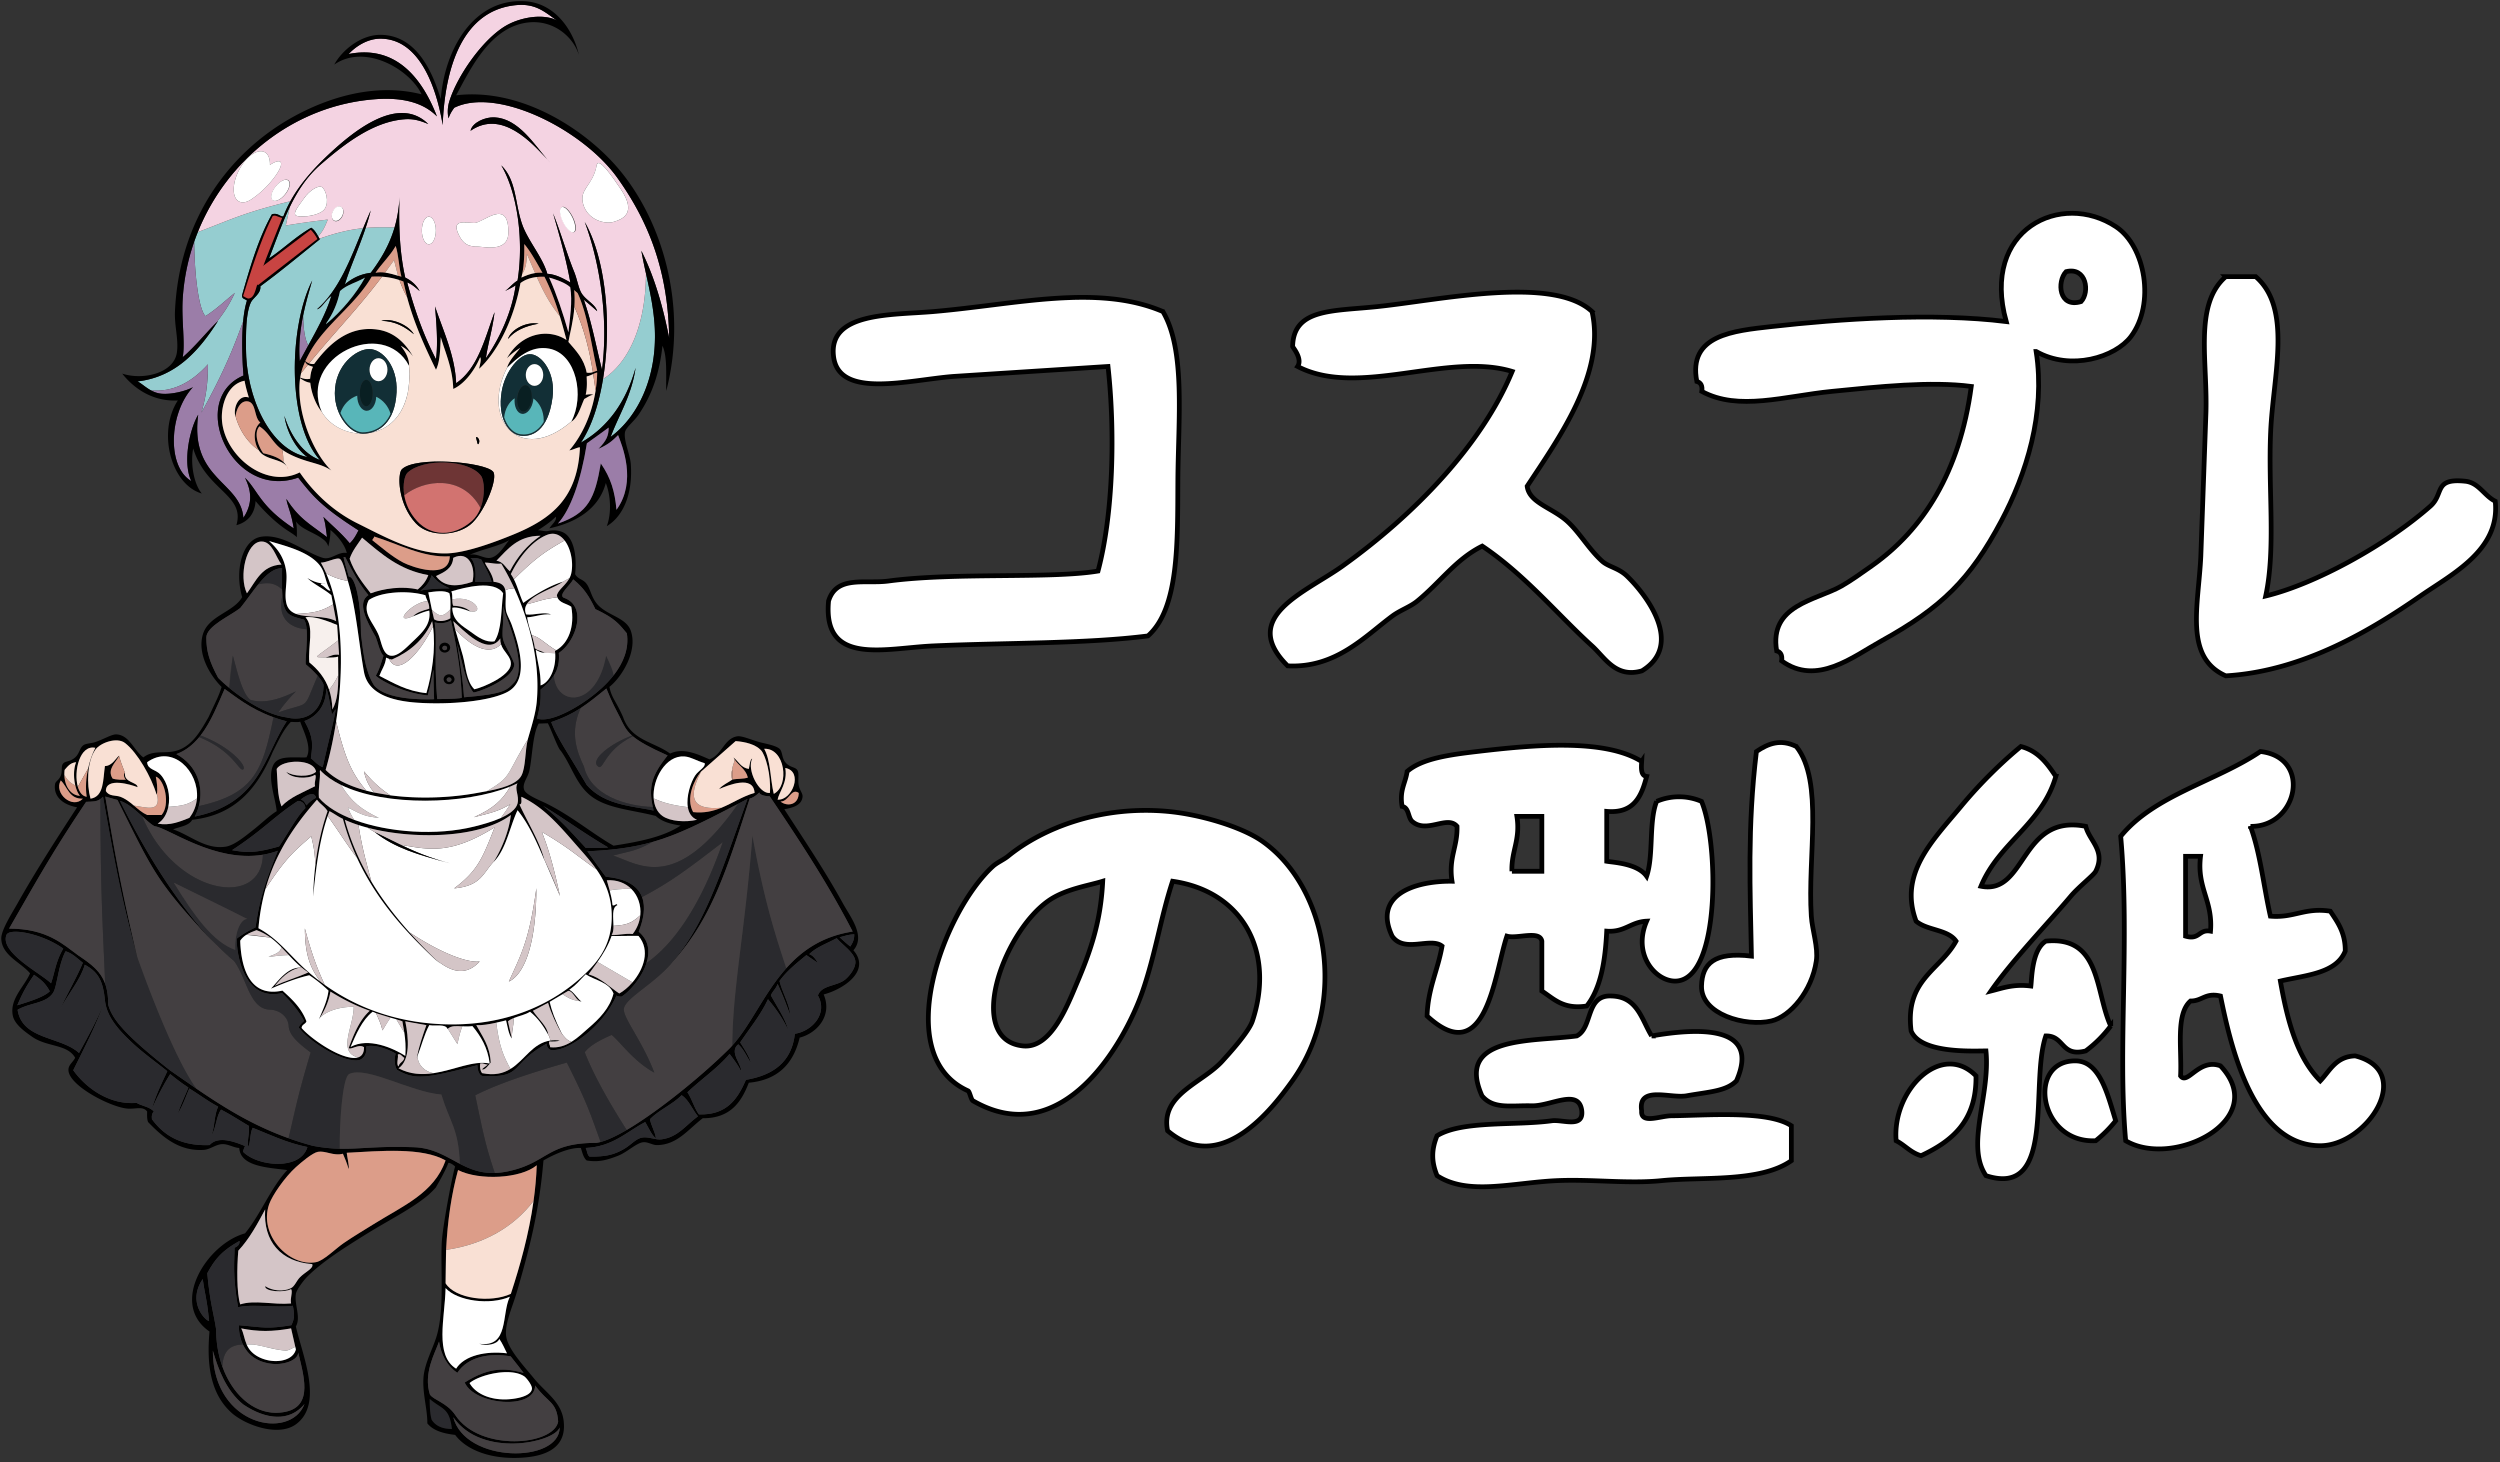 <svg xmlns="http://www.w3.org/2000/svg" width="501" height="293" viewBox="52 3.89 501 293" xmlns:v="https://vecta.io/nano"><rect x="52" y="3.89" width="501" height="293" fill="#333333" stroke="none"/><style><![CDATA[.B{fill:#fff}.C{fill:#d4c5c7}.D{fill:#2a2a2e}.E{fill:#dc9d89}.F{fill:#433f41}.G{fill:#f9e0d4}.H{fill:#9b7da8}.I{fill:#95cdd0}.J{stroke-width:.192}]]></style><g fill-rule="evenodd" stroke="#000" stroke-width=".954" class="B"><path d="M460.044 74.329c1.925 12.427-2.006 24.626-7 34-6.237 11.706-11.925 17.307-24 24-5.688 3.152-12.978 9.104-20 4 .163-1.163-.221-1.779-1-2-1.555-9.217 7.838-10.08 13-13 1.848-1.045 4.045-2.624 6-4 10.397-7.315 17.687-18.828 20-36-8.202-1.058-18.519.052-28 1-9.38.938-18.656 4.001-26 0 .163-1.163-.221-1.779-1-2-1.825-9.338 7.382-10.139 15-11 13.571-1.535 32.312-2.824 47-1-5.147-18.543 11.079-26.252 22-19 5.915 3.928 7.89 15.501 3 22-3.136 4.167-12.091 6.939-19 3zm9-10c1.772-1.892 1.118-6.994-3-6-1.855 1.974-1.487 7.363 3 6zm-57.057 89.162c5.555 7.027 2.209 22.101 3 34 .188 2.839 1.41 6.231 1 9-.894 6.03-5.23 11.12-9 12-5.192 1.212-14.135-1.324-14-7 .107-4.526 2.56-6.869 10-6-.253-13.242-.837-25.824 1-41 2.421-1.638 4.858-2.547 8-1z"/><path d="M380.987 156.491c-.086 1.419-.165 2.832 1 3-1.029 3.971-2.526 7.474-8 7v10c1.431.241 6.188.446 8 3 1.432-4.235.397-10.936 2-15a11.42 11.42 0 0 1 9 0c3.418 8.099 3.889 35.395-5 36-4.002.272-8.945-5.144-6-12-3.181.153-4.399 2.268-8 2-.292 6.041-1.2 11.467-4 15-4.729.729-6.574-1.426-9-3v-10c-.431-2.236-4.929-.405-7-1-2.497 7.434-4.068 27.017-16 16 .154-5.513 2.17-9.163 3-14-2.302-1.849-7.604 1.467-10-2-3.912-8.233 4.448-11.082 12-11-.738-4.738 1.125-6.875 1-11-1.936-2.313-6.092 1.568-9-1-.86-.807-.595-2.739-2-3-.58-3.246.681-4.652 1-7 2.983-2.622 8.659-3.371 14-4 11.278-1.327 25.539-2.665 33 2zm-26 22h6v-11h-5c.739 4.738-1.125 6.875-1 11zm109-19c-2.77 9.563-11.4 13.267-15 22 9.169 1.816 7.814-14.595 21-12 .721 2.943 4.073 4.854 2 9-.393.784-3.398 3.099-5 5-4.645 5.516-11.748 12.876-16 19 2.395-.604 4.563-1.438 8-1 .193-1.587.187-7.256 3-9 11.09-1.09 9.85 10.15 13 17a24.18 24.18 0 0 1-5 5c-4.978 1.312-4.255-3.079-8-3-3.275 9.575 2.193 32.609-12 28-4.141-6.079.899-15.976 0-25-3.27.042-13.144.445-15-4-1.296-10.296 5.835-12.165 9-18-1.632-2.368-5.871-2.129-8-4-3.563-9.557 3.393-16.227 9-23 4.025-4.862 8.512-9.147 12-12 3.449.885 5.282 3.386 7 6zm39 10c1.98 5.353 2.646 12.02 4 18 4.736.402 6.882-1.785 12-1 1.464 2.202 3.039 4.295 3 8-1.832 4.501-7.861 4.806-13 6 1.399 7.934 3.345 15.322 8 20 1.947-2.053 3.12-4.88 7-5 12.153 3.077 2.415 18-7 18-13.451 0-17.938-19.854-20-30-3.056-.723-3.645 1.022-6 1-3.028 2.638-1.724 9.61-2 15 1.378 1.955 3.671-3.596 8-2 10.152 10.837-9.528 20.641-19 15-1.639-18.261.855-40.237-1-61 6.725-8.275 19.038-10.962 28-17 10.442 1.185 7.463 15.18-2 15zm-13 22c2.826.826 2.591-1.409 5-1 .502-6.168-2.771-8.563-2-15h-3v16zm8.057-132.162h6c7.376 6.393 3.512 19.731 3 31-.528 11.62 1.063 23.479-1 33 9.905-2.388 24.121-10.175 33-18 2.803-2.471.592-5.665 7-5 2.709.281 3.768 2.896 6 4 1.047 9.756-8.57 14.549-15 19-9.247 6.402-23.144 15.068-39 16-8.433-3.719-5.448-14.142-5-24l1-28c.487-10.719-2.549-22.299 4-28zm-127 7c2.795 12.366-6.741 25.482-13 35 .407 3.316 4.978 4.287 8 7 2.456 2.205 4.333 5.577 7 8 1.3 1.181 3.292 1.359 5 3 3.856 3.705 11.561 13.771 3 19-5.252 1.522-7.405-2.65-10-5-6.77-6.13-13.46-14.275-22-20-5.251 2.591-8.319 7.155-13 11-1.447 1.188-3.399 1.821-5 3-5.46 4.021-11.306 10.503-21 10-9.872-9.801 3.616-14.717 11-20 14.208-10.167 27.857-24.15 34-39-12.958-3.965-30.853 5.369-43-1 1.04-1.561-1.003-3.845-1-4 .155-7.661 8.048-7.054 17-8 12.835-1.356 35.173-6.291 43 1zm-86 0c4.575 7.758 3.066 21.618 3 34-.065 12.235.241 25.501-6 31-12.436 1.591-28.62 1.361-43 2-9.687.431-22.214 4.123-21-9 1.606-5.194 7.298-3.373 12-4 13.354-1.78 32.509-.413 42-2 3.073-11.474 3.438-27.972 2-41l-31 2c-9.011.719-22.954 4.577-24-4-1.087-8.905 11.538-8.272 20-9 16.706-1.437 32.853-5.609 46 0zm.943 164.162c-1.492-7.306 6.994-9.532 11-14 1.063-1.185 5.233-5.695 6-8 4.521-13.585-1.679-25.915-16-28-2.354 7.159-3.405 14.465-6 22-3.595 10.439-16.109 32.346-34 22-.411-.237-.651-1.843-1-2-15.731-7.09-4.909-36.003 5-45 .812-.736 2.198-1.347 3-2 7.076-5.771 18.749-10.207 32-9 6.461.589 14.84 3.072 19 6 13.023 9.167 17.329 32.199 6 48-3.829 5.341-14.232 19.18-25 10zm-24-46c-9.176 6.606-16.487 27.754-5 29 5.661.614 8.925-8.123 11-13 3.048-7.164 4.633-12.743 5-20-2.881.901-7.619 1.566-11 4zm121 27c8.851-1.528 22.004-2.415 17 9-2.066 2.101-5.465 2.194-10 3-3.241.575-9.804-2.134-9 3-.222 2.757 3.653 1.019 6 1 6.865-.054 19.215-1.155 24 2v7c-6.25 4.414-17.822 3.18-26 4-6.717.674-13.937-.321-21 0-8.908.404-17.804 3.065-24-1-1.15-2.802-1.15-5.198 0-8 5.053-3.101 15.66-1.991 23-3 2.143-.295 6.379 1.563 6-2-.566-4.589-6.193-.905-10-1-4.229-.104-7.738.743-10-2-5.436-12.163 10.238-10.809 19-12 3.284-1.716 1.701-8.299 7-8 5.18.154 5.975 4.693 8 8zm65 8c.14 9.14-4.877 13.124-11 16-2.081-.586-3.232-2.102-5-3-.861-10.103 9.054-20.043 16-13zm28 9c-1.177 1.489-2.511 2.823-4 4-11.468.587-13.87-16.152-4-16 4.825.074 6.353 6.629 8 12z"/></g><path d="M116.102 51.833c-3.947 3.167-7.818 6.412-11.923 9.423.142 1.503-1.477 2.283-1.923 3.27-1.043 2.31-.961 6.404-.961 9.039 0 10.108 4.877 20.468 12.308 21.922-2.427-1.741-4.172-5.187-4.616-8.27 1.228 3.966 3.755 7.655 7.115 8.847-6.637-7.339-6.229-26.745-1.538-35.961-.631 2.178-1.313 4.524-1.816 7.001.058 3.031.385 4.794 1.018 6.022 1.794-3.249 3.658-6.633 4.645-9.946-1.044.688-1.976 2.508-2.884 2.691 4.512-3.988 6.772-10.228 9.247-16.254-2.372.247-5.141.816-8.741 2.098l.069.118z" class="I"/><path d="M138.111 284.236c0 2.32.182 3.5.405 4.199.674 1.006 1.811 1.821 4.047 1.821-.505-4.351-1.991-3.896-4.452-6.02z" class="D"/><path d="M125.27 49.57c-1.33 3.992-3.082 7.813-4.167 11.302 1.374-1.126 2.967-2.033 5.191-2.308 1.986-2.645 3.732-5.527 4.778-9.11-1.852-.01-3.676-.069-5.802.116zm-15.999-.487l.81-3.732c-1.581 3.271-2.786 6.813-4.171 10.329 2.916-1.956 5.357-4.385 8.461-6.154.644.414 1.026 1.088 1.41 1.761.852-1.066 1.168-1.517 1.906-3.395-4.651.572-6.156.819-8.416 1.191zm63.572 30.771c-.84 5.085-2.329 9.623-4.448 12.749 5.484-3.105 9.103-8.284 10.976-15-.772 5.509-3.289 9.274-5 13.845 5.541-4.104 9.298-12.018 8.846-21.729-.182-3.912-1.005-7.576-1.764-11.016-.05 11.58-4.181 18.412-8.61 21.151zm-79.168-2.957c0 5.352-.83 7.771-1.308 9.683 4.61-8.285 6.631-13.504 8.356-18.271.148-1.589.392-3.032.764-4.168-.326-.379-1.11-.3-.962-1.154 1.637-5.734 3.309-11.435 5.961-16.153 1.24-.39 1.792.663 2.309.385a23.64 23.64 0 0 1 1.397-3c-9.491 2.347-11.61 3.564-18.557 6.189-.254.63-.493 1.267-.717 1.91.084 8.263 1.174 13.985 2.272 14.919 2.364-1.54 3.673-2.879 5.872-4.646-1.266 2.665-2.13 3.839-3.64 5.879l.284-.28.354-.559-.354.559c-3.733 5.837-8.316 11.217-16.144 12.14.764.376 1.599 1.198 2.692 1.795 4.273.383 8.072-1.504 11.421-5.228z" class="I"/><path d="M123.838 110.177c-7.586-4.861-9.122-6.857-12.086-10.573-13.27 4.689-22.329-15.599-10.967-20.459-.252-3.202-.385-7.368-.062-10.836-1.726 4.768-3.746 9.986-8.356 18.271.478-1.911 1.308-4.331 1.308-9.683-3.349 3.724-7.147 5.61-11.418 5.227.612.333 1.306.598 2.115.67 2.03.183 4.941-.554 6.3-1.319-4.793 5.129-5.298 15.923-.338 18.819-1.746-3.643-.386-10.312 1.387-13.3-1.744 12.942 8.501 13.395 9.055 20.664 1.968-2.961 1.545-5.535.32-8.029 2.655 2.654 3.019 5.705 9.771 10.153-.524-3.267-1.248-4.401-1.478-5.91 2.528 3.939 4.598 4.957 8.144 7.651-.295-2.232-.323-2.76-.723-4.039 1.937 1.937 3.219 2.855 5.287 5.286.871-.871 1.216-1.577 1.741-2.593z" class="H"/><path fill="#f4d3e2" d="M118.409 34.334c4.433-4.069 13.424-11.525 19.424-5.577-1.555-.668-2.942-1.106-4.808-.961-6.313.489-12.071 5.011-16.73 9.037-2.772 2.396-4.671 5.328-6.214 8.518l-.81 3.732c2.26-.372 3.765-.619 8.416-1.191-.738 1.878-1.055 2.328-1.906 3.395l.25.429c3.601-1.281 6.369-1.851 8.741-2.098l1.521-3.553c-.287 1.181-.639 2.351-1.024 3.506 2.127-.186 3.95-.126 5.803-.116.532-1.825.884-3.831.991-6.082-.184 5.147-.031 10.995 1.153 16.153 1.256.604 2.226 1.493 2.885 2.692-.771-.64-1.482-1.338-2.5-1.73 1.484 5.566 3.349 10.753 5.77 15.384.463-3.438.018-7.898-.192-10.576 1.6 4.816 4.008 9.83 4.23 15.385 4.345-2.963 5.742-8.874 7.692-14.23-.337 3.188-1.398 6.677-1.73 9.229 2.748-3.982 5.229-9.257 5.961-14.614-.651.438-1.229.687-2.115 1.153.853-.622 1.572-1.555 2.5-2.102 1.322-8.256-.127-17.813-3.27-23.091 3.122 3.017 2.707 7.675 4.231 11.924 1.148 3.201 4.128 6.597 4.999 9.807 1.931.116 3.641 1.22 4.616 1.731-.854-4.789-2.327-9.981-3.462-13.846 1.516 3.749 2.778 8.165 4.231 11.729.565 1.39.813 2.98 1.345 4.039.796 1.582 2.848 2.347 3.27 3.846-.883-.783-1.767-1.566-2.692-2.308 1.554 4.344 2.469 9.327 3.654 14.038 1.415-10.948-.696-22.253-3.462-29.614 4.295 7.456 5.443 20.699 3.665 31.481 4.43-2.738 8.561-9.57 8.609-21.151-.345-1.566-.677-3.086-.928-4.562 2.578 5.114 4.314 11.069 5.576 17.5-.197-13.495-4.116-23.342-10.384-32.114-6.855-9.595-24.018-18.321-32.692-14.039-.448.642-.736 1.018-1.153 2.116a6.86 6.86 0 0 1 .192-3.462c1.587-5.064 6.572-12.22 11.153-15 2.969-1.802 7.651-2.599 10.385-1.153-2.352-1.603-4.145-3.424-8.077-3.077-10.723.945-14.371 12.317-14.808 24.038-1.212-7.352-4.574-17.32-12.499-17.308-2.765.005-5.142 1.757-6.347 3.077 9.853-1.964 14.961 5.455 17.692 12.5-2.695-2.748-6.82-3.823-12.115-3.462-16.266 1.109-29.929 12.019-35.813 26.65 6.946-2.625 9.065-3.843 18.557-6.189 1.969-3.572 4.848-6.788 8.219-9.883zm-1.346 11.431c-.987 1.434-5.033 1.804-5.755 1.307s.67-2.063 1.657-3.497 2.849-2.671 3.57-2.174 1.517 2.928.528 4.364zm3.556 1.449c-.366.772-1.089 1.198-1.614.949s-.651-1.077-.285-1.851 1.089-1.198 1.613-.95.652 1.078.286 1.852zm50.958-10.201c.333-1.762 2.969 2.037 4.802 4.742 3.364 4.969.297 6.086-1.421 6.599s-5.132-.348-6.065-3.479 1.885-3.648 2.684-7.862zm-6.938 8.366c.521-.253 1.489.664 2.161 2.047s.793 2.711.271 2.965-1.49-.663-2.162-2.047-.794-2.711-.27-2.965zM151.102 27.41c4.847.242 8.011 5.545 10.631 8.48l.523.559c-.173-.175-.348-.361-.523-.559-3.206-3.452-9.213-10.096-15.438-5.787.324-1.645 2.917-2.787 4.807-2.693zm-4.026 21.157c1.741 0 6.806-5.091 6.806 1.845 0 4.29-5.064 2.841-6.806 2.841s-2.595-1.176-3.154-2.343c-1.55-3.227 1.412-2.343 3.154-2.343zm-7.73 1.513c0 1.528-.627 2.767-1.401 2.767s-1.402-1.238-1.402-2.767.628-2.768 1.402-2.768 1.401 1.24 1.401 2.768zm-36.692-6.451c-.532.407-1.068.674-1.568.773-.093.021-.179.033-.257.036-.333.027-.646-.025-.926-.17-1.419-.736-1.423-3.547-.008-6.277s3.714-4.35 5.134-3.613c.745.386 1.1 1.342 1.064 2.559 1.003-.647 1.794-.902 2.104-.6.572.558-.704 2.797-2.853 4.999-.931.956-1.874 1.748-2.69 2.293zm4.012.371c-.536-.423-.269-1.653.598-2.748s2.001-1.64 2.537-1.215.268 1.653-.598 2.748-2.002 1.639-2.537 1.215z"/><path d="M93.191 67.236c-1.099-.934-2.188-6.656-2.272-14.919a42.66 42.66 0 0 0-2.315 11.631c-.239 4.209.546 8.856 0 11.538 2.479-2.132 4.508-4.716 6.82-7.017 1.51-2.04 2.374-3.214 3.64-5.879-2.2 1.767-3.508 3.106-5.873 4.646z" class="H"/><path fill="none" stroke="#e60012" d="M109.466 97.344c.112.198.211.41.29.643a1.8 1.8 0 0 0-.29-.643z" class="J"/><path d="M198.7 158.291l-.006.223.006-.223c-.221.41-.19 1.625.093 1.81v-1.923c-.035.022-.064.062-.093.113z" class="E"/><path d="M112.063 76.256l1.701-3.13c-.633-1.229-.96-2.991-1.018-6.022-.589 2.891-.938 5.961-.683 9.152z" class="H"/><path d="M220.908 184.907c-3.673-6.683-8.211-13.385-11.731-18.845 1.852-.324 3.493-.846 3.654-2.501.068-.7-.553-1.192-.769-2.308-.188-.967.099-2.234-.193-2.884-.389-.867-1.533-.553-2.5-1.73-.724-.884-.529-2.138-1.153-2.693-.789-.7-2.987-1.048-4.038-1.346-1.731-.49-3.534-1.297-4.424-1.154-2.675.433-3.04 3.718-5.576 4.616-2.169-.923-5.201-2.453-7.885-1.154-3.212-2.365-7.826-2.615-9.423-7.308-1.44-3.279-2.32-3.85-2.739-6.067 2.426-1.896 5.723-7.164 4.277-11.24-.989-2.791-5.014-3.064-6.923-5.577-1.1-1.446-1.201-3.046-2.114-4.038-.72-.78-1.541-.709-2.116-1.73.319-3.029-.03-6.62-1.923-8.076-.713-.549-1.98-.885-3.462-.577-.641.152-1.421-.139-2.062-.139 1.276-.841 2.501-1.646 3.572-2.718.27.74-.794 1.553-1.267 2.302l-.029.029c5.407-1.172 9.932-3.902 11.324-9.09.976 2.528 1.176 6.032.191 8.653 3.478-2.091 5.246-6.808 4.808-12.5-.147-1.912-1.474-4.699-1.153-6.346.181-.931 1.795-2.151 2.692-3.461 2.734-3.995 4.239-8.44 4.808-13.847 1.064 2.205.653 6.472.769 9.039 4.404-16.984-.804-34.486-10-44.999-6.593-7.538-19.162-15.769-32.114-14.23 2.797-5.089 6.809-13.867 14.615-14.616 4.784-.458 8.78 2.708 10 6.539-1.293-5.508-5.139-10.415-10.77-10.77-10.431-.655-16.177 9.765-16.923 19.615-1.705-5.642-4.886-12.723-11.923-12.885-4.079-.093-7.881 3.122-9.423 5.962 6.256-4.327 15.226 1.062 17.5 5.961-9.475-2.415-18.955.79-25.576 4.424C97.8 34.411 87.89 47.992 87.064 66.256c-.134 2.964.756 5.688.385 8.27-.607 4.225-6.908 5.599-10.962 4.23 2.376 3.019 6.14 5.644 11.153 5.385-4.16 6.396-1.343 16.876 4.809 18.653-1.513-1.758-2.353-5.785-1.731-9.036 2.579 8.44 10.46 9.294 8.653 15.383 2.215-.605 3.684-2.184 3.847-4.841 1.608 1.938 3.854 4.153 5.962 5.609.877.606 1.744 1.075 2.307 1.638.029-1.055.021-2.364-.192-3.176 1.106 1.549 3.415 2.16 5.001 3.269.707.495 1.208.833 1.492 1.776.233-.855.447-2.208.431-3.314 1.405 1.096 2.96 3.064 3.269 4.615-1.719-.343-3.127 1.466-4.808.962-3.477-1.044-7.993-4.89-12.308-4.231-3.915.599-5.357 6.899-3.846 12.115-1.772 3.062-6.796 3.706-7.884 7.5-1.129 3.934 1.463 8.188 3.768 10.493-.642 2.032-1.063 2.66-2.614 6.045-1.692 2.907-3.525 6.356-7.308 6.923-2.036.306-3.993-.23-5.769 1.154-1.957-1.486-2.768-4.466-5.385-4.615-.903-.053-2.499.948-4.23 1.538-.7.238-1.81.275-2.309.577-.838.507-.85 1.735-1.73 2.5-1.154 1.001-2.057.634-2.5 1.346-.325.523-.04 1.445-.384 2.308-.382.958-1.064 1.079-1.154 1.73-.321 2.33 1.387 4.056 4.423 4.615-3.614 5.53-8.256 12.701-11.923 19.23-1.132 2.016-3.326 5.394-3.269 7.115.11 3.342 3.955 4.758 5.769 6.923-1.135 2.649-4.119 5.13-3.462 8.462.35 1.769 2.412 3.219 3.846 4.23 3.035 2.142 7.069 1.441 8.654 4.231-.429.896-1.39 1.413-1.346 2.5.127 3.146 8.65 7.504 11.923 7.691 1.635.095 3.007-.526 3.847.577-.02.788-.039 1.576.191 2.115 2.944 3.042 6.244 5.889 11.153 5.577 1.252-.08 2.369-1.07 3.654-1.154 1.177-.076 2.34.718 3.461.77.235 3.69 5.561 3.915 9.615 4.423-3.378 3.672-5.279 8.822-8.462 12.692-7.538 2.051-15.284 14.046-7.115 19.668-.598 6.678.206 12.503 4.424 16.293 2.654 2.385 9.284 4.912 12.884 2.307 5.616-4.062 1.314-13.8 0-19.614 1.058-1.865-.344-4.365 0-6.538.123-.773 1.438-2.59 2.309-3.462 3.004-3.013 7.515-5.833 11.73-8.462 4.411-2.749 9.233-5.122 12.5-7.884a18.55 18.55 0 0 0 1.538-1.538c-.158.192 1.795-3.001 2.464-4.864.146-.146.874.203 1.369.698-.554 1.719-2.54 12.154-2.68 15.319-.245 5.572.531 13.147-.961 18.461-.714 2.542-2.469 5.57-2.692 8.462-.246 3.178.779 6.242.77 9.23 1.168 1.459 3.219 2.037 5.576 2.308 2.131 2.866 6.528 4.615 11.73 4.615 5.551 0 10.772-1.499 10-7.5-.489-3.802-3.612-5.581-5.961-8.461-2.172-2.663-5.368-6.025-5.577-8.654-.198-2.499 1.313-5.709 2.115-8.461 2.626-9.014 4.532-16.366 5.385-26.538 2.112-1.221 5.219-2.616 7.499-2.5.292.926.505 1.932 1.154 2.5 2.437.416 4.211-.122 6.346-.962 1.77-.694 3.632-2.556 5-2.691.907-.091 1.884.577 2.693.576 4.104-.006 6.296-3.154 9.229-5.384 5.487.037 7.718-3.18 9.23-7.115 5.872-.539 8.966-3.855 10.192-9.039 3.428-.863 6.632-4.386 4.808-8.653 3.775-.972 9.601-4.646 5.962-8.847 2.49-2.851-.56-6.594-2.114-9.422zm1.499 8.666c-.749-.53-1.441-1.235-2.159-1.865 1.061-.206 1.414-.484 2.945-.581 0 1.352-.461 1.841-.786 2.446zm-10.344-30.78c.006 2.351-2.201 2.846-3.654 1.73 1.676.011 2.153-2.795 3.654-1.73zm-4.232 1.346c.288-1.588 2.028-3.343 1.538-6.346 3.665.664 1.426 6.558-1.538 6.346zm-.769-1.154c-.71-2.944-.608-6.699-1.923-9.039 4.172-.191 5.167 7.37 1.923 9.039zm-7.642-10.577c2.018.153 3.953.661 5.072 1.813.917.97 2.056 4.913 1.801 8.572-2.143.291-4.678-4.594-3.557-6.853-.417-.033-.569 1.766-.675 2.044-1.571-.223-2.071-1.518-3.076-2.307.059.121.125.235.194.347-.002-.036-.003-.072-.007-.109.004.037.005.073.007.109.818 1.31 2.281 1.974 2.69 3.691-.854.301-2.094.215-3.077.385-.894.645-1.998 1.079-2.692 1.923 1.804-.775 6.931-2.877 7.115.77-2.414.678-4.404 2.062-6.683 2.989l.831-.047-.831.047c-1.638.666-3.424 1.096-5.625.856-1.524-2.78.179-6.363 1.539-8.077a1.25 1.25 0 0 0 .04-.035l.252-.474-.252.474 6.934-6.118zm-10.242 3.077c1.331.105 2.233.808 4.038 1.346.219.847-1.215 1.405-1.923 2.5-.847 1.309-1.813 4.146-1.454 6.313.089.012.178.021.269.032l-.269-.032c.187 1.128.73 2.075 1.839 2.532-2.274.535-5.352.35-6.923-.769-1.095-.779-1.644-2.063-1.76-3.508l-.222-.101.222.101c-.304-3.802 2.413-8.712 6.183-8.414zm-14.615 33.077c-.24 4.26-2.122 7.287-4.615 9.808-6.496 6.565-16.449 11.34-29.423 10.769-9.591-.421-17.346-3.532-23.448-7.883l.099.217-.099-.217-.807-.589.34.439-.34-.439a43.51 43.51 0 0 1-3.244-2.682c-2.987-2.72-5.351-5.984-9.23-8.076.243-2.847.727-5.452 1.404-7.864l-.213.322.213-.322c2.063-7.348 5.93-12.892 10.326-17.905.601.874 1.578 1.371 2.115 2.308-1.129 3.245-1.95 6.798-2.426 10.695l.05.694-.05-.694a65.62 65.62 0 0 0-.459 6.42c.562-5.795 1.285-11.428 2.919-16.15l-.124-.173.124.173a28.97 28.97 0 0 1 .351-.965c.937.474 1.718 1.103 2.692 1.539.755 2.798 1.71 5.396 2.83 7.83l.413.547-.413-.547c3.972 8.628 10.016 15.185 16.593 21.208l-.952-.935-.147-.114.147.114c-1.727-1.703-3.454-3.481-5.132-5.358l-.138-.091.138.091c-2.768-3.097-5.395-6.462-7.641-10.205l.13.494-.13-.494c-2.226-3.711-4.077-7.79-5.313-12.349.837.383 1.756.733 2.738 1.051l-.051-.323.051.323a33.13 33.13 0 0 0 1.885.549 3.89 3.89 0 0 1-.56-.493c.156.173.35.337.56.493 9.189 2.397 22.444 2.124 28.646-2.561-.337 3.147-1.813 6.778-3.403 9.328l.104-.108c-.036.036-.07.072-.104.108-.021.031-.04.063-.059.095 2.526-2.538 3.195-6.934 4.808-10.384 2.296 2.831 3.85 6.405 5.385 9.999l-.043-.157c-.012-.023-.022-.048-.034-.071.012.023.022.048.034.071-.948-3.647-3.345-7.427-4.957-10.997.598-.042.325-.956.385-1.538 4.5 2.103 7.572 5.741 10.961 9.616 1.403 1.604 2.864 3.185 4.098 4.958l.709.496-.709-.496c1.906 2.744 3.268 5.95 3.016 10.425zm5.75-1.251l.305-.283-.305.283a7.19 7.19 0 0 1-1.52 3.751c-1.623-.148-2.689.259-4.23.192.315-.419.383-1.086.377-1.826l-.212.013.212-.013c-.014-1.651-.395-3.669.777-4.136-.163-.564-.484.251-.962 0-.106-1.073-.325-2.034-.576-2.964l-.17.031.17-.031-.578-2.035c2.079-.121 3.731.569 4.882 1.699l.643-.003-.643.003c1.372 1.35 2.027 3.328 1.83 5.319zm-1.368 13.572l-.2-.125c-.837.975-1.778 1.759-2.645 2.227-2.007-1.325-3.602-3.064-6.153-3.846l1.798-2.478c-.023-.014-.046-.026-.069-.041.023.015.046.027.069.041 1.104-1.573 2.125-3.23 2.817-5.215 1.126.065 3.646-.047 5.385 0 2.468 2.898.991 6.759-1.202 9.312l.2.125zm-12.122 11.828c-.101 0-.2-.016-.3-.039-1.229.761-2.626 1.264-4.268 1.082.004-.454-.332-.566-.193-1.154.789.02 1.577.038 2.115-.192-.688-.086-1.311-.078-1.882.004.006.021.011.044.018.065-.007-.021-.012-.044-.018-.065-3.562.513-5.13 3.93-8 5.695l.122.223c-.042-.074-.082-.149-.122-.223-1.436.883-3.195 1.353-5.694.839-.332-.437-.464-1.074-.385-1.923.725-.147.919.234 1.539.192-.341.365-.814.597-1.154.961.533.27 1.318-.854 1.73-1.346-.143-3.318-1.676-5.247-2.885-7.5 1.112.074 2.604-.184 3.998-.492l-.033-.256.033.256a84.51 84.51 0 0 0 1.964-.469c.321 1.28.494 2.71 1.153 3.653-.005-.043-.014-.096-.023-.153-.002.023-.004.043-.005.066.001-.023.003-.043.005-.066-.125-.689-.544-2.322-.745-3.309.321-.271.711-.473 1.131-.645l.002-.278-.002.278c1.082-.441 2.376-.671 3.292-1.277 1.53 1.225 2.684 2.829 3.653 4.615-.161-1.699-2.117-3.266-3.077-4.808.856-.375 1.938-.965 3.039-1.6.68 2.265 1.644 4.312 2.951 6.565l-.228-.463c-.081-.127-.146-.24-.189-.324.043.084.108.197.189.324-1.383-2.834-1.965-4.42-2.404-6.287l2.594-1.541-.153-.104.153.104 1.134-.668c.94.031 1.449 1.712 2.32 2.075.061.007.118.016.18.021-.062-.006-.119-.015-.18-.021.106.044.217.07.335.07-.675-.414-1.648-2.063-2.463-2.339 1.699-1.249 1.822-1.649 3.3-3.121 1.906 1.233 4.699 1.581 5.576 3.846-.745 2.963-2.869 5.086-5 6.923-1.015.875-2.126 1.963-3.424 2.765.101.025.201.041.301.041zm-27.266 6.305c-.231 0-.458-.021-.679-.057-2.292.345-4.65.258-7.007-.976 2.386-1.701 2.031-6.024 1.346-9.423 1.297.371 2.866.469 4.23.77-.73 2.09-1.467 4.173-1.923 6.539a11.89 11.89 0 0 0 .133-.329c0-.032-.005-.064-.005-.097 0 .032.005.064.005.097.811-2.049 1.356-4.361 2.367-6.21 1.23.244 3.273-.324 3.654.77.019-.019.039-.033.059-.05-.021-.034-.038-.065-.059-.102l.059.102c.707-.646 1.667-.541 2.907-.482l.08-.215-.08.215c.609.028 1.286.046 2.034-.044 1.652 2 3.048 4.259 3.461 7.499-3.289-.676-7.171 1.319-11.262 1.937.222.034.448.056.68.056zm-15.387-3.121a5.35 5.35 0 0 1-.433-.096c-.351.106-.776.136-1.29.07-3.358-.429-8.444-4.119-9.999-5.962.026-.743.78-.758.962-1.347-.997-2.655-2.885-4.423-4.808-6.152-6.311 1.384-8.275-4.069-8.462-10 .317-.486.74-.867 1.229-1.182l-.402-.005.402.005c.603-.389 1.307-.676 2.04-.935 1.063.372 1.98.891 2.809 1.498l.24.031-.24-.031c.782.573 1.486 1.226 2.159 1.909a1.44 1.44 0 0 0 .011-.164 1.44 1.44 0 0 1-.011.164c.515.523 1.012 1.064 1.512 1.602l.18-.002-.18.002c.781.836 1.571 1.664 2.453 2.398a1.85 1.85 0 0 1 .176-.031 2.32 2.32 0 0 0-.176.031c.456.38.936.735 1.452 1.055-2.148.992-4.599 1.684-6.731 2.691 1.324-1.56 2.689-3.079 5-3.653l-.08.004c-.034.007-.07.014-.11.02.04-.006.076-.013.11-.02-2.516.088-4.399 2.896-5.688 4.227 1.883-.81 4.959-2.092 7.692-2.691a26.61 26.61 0 0 1 3.846 3.077c-.288 2.275-1.196 3.931-1.923 5.769l.221-.353c-.039.044-.079.088-.111.129.032-.041.072-.085.111-.129.933-1.505 1.728-3.147 2.087-5.225 2.413 1.496 4.993 2.826 7.884 3.847-2.05 1.859-3.185 4.635-4.23 7.499.581.335 2.086-.92 3.077-.191.018 1.057-.366 1.786-1.211 2.045.135.036.28.068.432.096zm-1.914-2.194c1.066-2.477 2.301-5.402 4.423-7.063.22.105.448.203.682.296l-.081-.184.081.184c.905.356 1.9.623 2.892.894l.077-.102-.077.102 1.167.33-.092-.15.092.15c.418.125.827.256 1.221.402l.381 2.246.233.344-.233-.344c.209 1.4.332 2.838.204 4.685-2.457-1.576-7.42-3.765-10.97-1.79zm9.423 1.608c.392-.563 1.007.436 1.347.561-.124.837-1.001.923-1.154 1.73-.556-.322.095-2.237-.193-2.291zm-18.461-87.708c1.659-.326 4.564.778 6.346 1.539.044 1.051.122 2.066.2 3.084l.174-.137-.174.137.185 2.877c-1.165-.107-1.432.162-2.587.542.036.002.069.002.105.004-.036-.002-.069-.002-.105-.004l-.105.035c1.262 0 1.897-.018 2.5-.192-.015 1.153.03 2.445.034 3.752l.232-.452-.232.452c.007 2.521-.144 5.097-1.188 6.825-.03-1.496-.261-2.794-.644-3.938l-.111.142.111-.142c-.79-2.362-2.235-4.068-3.971-5.485-.304-3.211 1.026-7.142-.77-9.039zm5.3 19.452c.377-.377.377-.635.774-1.033-.388 2.431-1.528 6.604-2.625 11.619-1.215-.552-1.657-1.271-2.367-1.785.345-2.67.603-4.111-1.291-7.467 2.303-.818 4.368-2.935 4.368-6.563.482 1.103.754 3.255 1.141 5.229zm1.461 13.528a23.03 23.03 0 0 0 .357.604c8.906 4.36 24.828 3.975 33.915.329a10.02 10.02 0 0 0 .152-.271l-.152.271a22.12 22.12 0 0 0 1.466-.646c-.69 1.122.396 2.466 0 4.039-.304 1.203-1.683 2.157-3.338 2.901l-.219.292.219-.292c-1.784.801-3.888 1.357-5.316 1.714-7.578 1.894-17.219 1.219-24.086-1.336l.254.379a15.61 15.61 0 0 1-.254-.379c-3.037-1.13-5.533-2.626-7.066-4.433-.18-1.849.336-4.021.191-5.193-.054-.343.183-.394.193-.191 1.066 1.098 2.441 2.033 4.041 2.815-.119-.194-.238-.394-.357-.603zm-4.838-1.441c.393.404-.238 1.418 0 2.308-2.367 1.221-5.002 2.177-6.73 4.038-.87-2.196-.759-5.079-.962-7.501 1.115-1.94 7.493-2.112 7.884.577-1.27 1.133-4.644.959-5.96 0 .849 1.319 4.336 1.542 5.768.578zm.191 4.615c-.743.409-1.399.907-1.922 1.538-.276-.494-.518-1.021-1.154-1.154.616-.512 2.707-1.968 3.076-.384zm-1.922-8.077c-3.112.073-5.825-.457-6.73 1.73-1.053 2.542.514 6.367.769 9.038-1.544.961-3.042 2.468-4.808 3.847-1.5 1.171-3.676 2.996-5.385 3.269-4.071.648-7.193-2.342-10.576-3.461 1.36-.563 3.158-.688 3.846-1.924 8.943-.992 13.2-6.671 16.154-13.653.98-1.895 2.045-4.353 3.59-5.948.311-.055 1.444.127 1.892-.066.656 1.95 2.424 5.18 1.248 7.168zm-1.7 8.721c.818 0 1.48.648 1.48 1.451-1.727 1.728-3.135 4.47-5.254 7.663-4.644 1.307-6.269 1.307-9.433.754 6.386-4.178 8.447-6.79 13.207-9.868zm49.129.984c4.112 2.463 7.92 5.334 13.029 8.327 0 .057-2.003.102-4.479.102-3.481-3.787-5.069-5.579-8.55-8.429zm.647-.475c-1.132-.561-4.014-1.658-4.424-2.692-.482-1.22.642-2.408.962-3.654.651-2.53.65-7.438 1.923-9.672.763 0 1.292-.049 1.828-.049.38.454 2.071 5.181 2.595 5.491 2.134 2.966 3.022 6.52 5.77 8.846 3.241 2.744 8.241 2.947 13.269 4.23 1.192 1.115 2.975 1.641 5.001 1.923-3.509 2.325-8.411 3.256-13.462 4.039-4.08-2.309-8.418-5.968-13.462-8.462zm14.798-17.16c.694 1.449 1.149 2.47 2.378 3.554l.354-.123a13.57 13.57 0 0 0-.354.123l.15.128.294-.147c-.102.049-.196.098-.294.147 1.251 1.057 3.266 2.19 6.972 3.849-3.197 4-3.829 6.251-2.964 10.332l.253.01-.253-.01.161.713c-4.151-.909-9.817-1.03-13.394-5.121-3.605-6.182-5.879-9.302-7.121-12.605 2.443-.83 4.215-1.714 5.895-2.807a17.21 17.21 0 0 1 .289-.603c-.104.203-.198.403-.289.603 1.634-1.062 3.179-2.321 5.166-3.92 1.182 2.969 1.787 3.968 2.757 5.877zm-4.97-21.788c3.94 1.849 4.713 2.955 6.304 4.849.476 3.042-.686 5.896-2.637 8.397a7.78 7.78 0 0 1 .058.447c-.015-.152-.034-.301-.058-.447-1.397 1.791-3.198 3.401-5.099 4.771-3.906 2.812-8.222 4.703-10.265 3.892.818-3.199.728-3.878.728-5.787 1.192-.954 2.063-1.877 2.659-2.837a7.72 7.72 0 0 1-.014-.309c.003.104.007.207.014.309.845-1.357 1.137-2.791.978-4.497 3.545-2.362 5.772-9.468.985-11.075-1.153-.605 1.378-2.56 1.894-3.682 2.182 1.757 3.181 3.363 4.453 5.969zm-9.636-14.897c1.421-.54 2.609.025 3.467 1.133l.567-.32-.567.32c1.254 1.619 1.802 4.395 1.341 6.561a3.78 3.78 0 0 1-.366.993 8.34 8.34 0 0 1 .283-.137 7.51 7.51 0 0 0-.283.137c-.75 1.425-2.21 2.289-2.518 3.429a1.83 1.83 0 0 0 .102.42l.502-.049-.502.049c.417 1.141 1.877 1.237 2.782 1.888.731 3.941-.563 7.323-3.037 8.723l.176.102c-.061-.033-.117-.067-.176-.102-.076.043-.153.085-.231.124.019.155.032.31.043.465l.346.001c-.117 0-.232-.001-.346-.001.205 2.972-1.056 5.828-2.928 6.458.062-2.754-.646-4.738-.962-7.115.532.238.978.562 1.731.577-.005-.005-.011-.008-.017-.012-.096-.014-.15-.029-.15-.045 0 .016.055.031.15.045-.548-.404-1.463-.442-1.906-.95-.127-.935-.359-1.765-.609-2.576-.035-.009-.069-.021-.105-.028.036.008.07.02.105.028-.354-1.148-.745-2.261-.93-3.578 1.694-.1 2.869-.72 4.808-.576-1.496-.596-3.268.19-5 0a2.06 2.06 0 0 1 .111-2.043l-.374.075.374-.075c1.253-2.063 5.731-3.325 7.196-4.496-.007.002-.015.005-.021.008l-.101.047.101-.047c-2.524.744-5.601 2.586-7.862 4.223-.706-1.494-1.142-3.258-1.877-4.723l-.149.149.149-.149a7.68 7.68 0 0 0-.623-1.046c1.451-3.081 4.155-6.688 7.306-7.887zm-1.346.192c-2.621 1.803-4.654 4.192-6.154 7.115-.891-.711-1.289-1.915-2.691-2.114 2.289-2.325 4.245-4.985 8.845-5.001zm-21.225 17.37c.817.217 2.186.29 3.27-.434 1.496 7.074 1.971 10.697 2.163 15.505 0 .159-2.203.289-4.928.289-.649-8.076.025-11.947-.505-15.36zm.264-9.293c1.604-.769 3.291-1.452 3.461-3.653 3.147-1.564 4.553 1.972 3.847 4.807-3.05 1.02-5.661 1.127-7.308-1.154zm2.726 2.471c-3.254 0-5.347.286-5.887.492 1.088-.754 1.811-1.612 2.296-3.13 1.001 1.2 1.779 1.772 3.591 2.638zm-9.265-5.163c-2.225-1.139-4.704-3.312-6.205-4.476.023-.345.322-.387.366-.75 4.671 1.418 9.897 4.312 15.144 3.954-.12 4.754-7.399 2.247-9.305 1.272zm5.001 2.5c-.44 1.227-1.198 2.136-2.116 2.885-3.106-.747-6.903-.188-9.423.77-1.625-2.093-3.275-4.16-4.23-6.924.57-1.673 1.605-2.881 2.5-4.23 3.768 3.153 7.381 6.463 13.269 7.499zm-.577 4.038c.097.439.271.801.43 1.177.092-.005.185-.005.275-.001-.091-.004-.184-.004-.275.001.183.436.345.892.339 1.517-1.221.36-2.458.705-3.237 1.508.032-.015.064-.028.099-.043l-.099.043c-.011.01-.021.02-.031.03 1.078-.396 2.036-.913 3.269-1.154.394 2.818-1.415 4.404-3.461 6.346-1.196 1.136-2.825 2.86-4.231 2.693-1.672-.2-1.85-2.735-2.499-4.231-1.095-2.521-3.298-4.35-1.923-6.923 2.458-1.694 7.875-1.995 11.344-.963zm-7.28 12.746c-.045-.1-.088-.202-.128-.313.04.111.083.213.128.313.17.06.349.11.55.139 3.661-1.595 6.474-4.038 8.076-7.692a19.75 19.75 0 0 1 .168 1.053l.115-.236c-.037.079-.076.157-.115.236.608 4.528-.247 9.746-1.322 13.37-3.91-.384-6.568-2.021-9.422-3.461.436-1.23 1.192-2.141 1.346-3.654.198.084.394.172.604.245zm8.57-9.856l-.225-.231.225.231-.713-3.467c1.208-.156 3.336-.499 4.23.192.257.872.223 2.034.192 3.194l.186-.21-.186.21c-.017.617-.031 1.234 0 1.805-.794.522-2.38.832-3.27.192-.146-.558-.296-1.229-.439-1.916zm13.852 6.913a5.04 5.04 0 0 0 .231-.263 3.98 3.98 0 0 1-.231.263c.494 1.605 2.077 2.453 1.973 4.043-.153 2.321-5.55 4.629-7.309 4.999-1.627-1.624-1.685-4.376-2.307-6.729-.489-1.849-1.108-3.624-1.567-5.382l-.264-.3.264.3c-.135-.516-.257-1.029-.356-1.542 1.907 1.645 6.896 7.2 9.423 3.461-.021.429.037.807.143 1.15zm-8.794-.246c.985 3.606 1.658 7.86 3.244 9.903.265.265 8.221-2.548 8.221-5.696-.456-1.37-1.243-2.566-1.971-4.11-.339-.916-.385-1.127-.385-2.044 0-1.178.192-2.238.192-5.48.16 1.178.26.948.288 1.322.289 1.153 4.664 10.769 1.828 14.063-1.37 1.37-1.587 2.26-10.024 2.933-.24-3.103-.457-4.872-1.393-10.891zm7.498-.327c-1.759.32-3.376-.881-4.808-1.922-1.609-1.171-3.623-2.147-3.654-4.809.963-.209 2.636.406 3.654.77-.02-.018-.042-.033-.063-.05-.021-.005-.039-.006-.06-.011.021.005.039.006.06.011-.81-.691-1.933-1.07-3.399-1.104-.165-.326-.185-.799-.19-1.285l-.172.034c.059-.013.114-.022.172-.034-.007-.591.007-1.202-.193-1.6 2.727-.81 8.599-2.368 10.384.386-.441 3.342-.242 7.322-1.731 9.614zm-3.877-11.916c.369-2.622-.444-4.744-.993-4.744.801 0 1.073-.127 2.18.241 1.202 2.211 1.714 3.205 2.114 4.503h-3.301zm-1.127-5.394c2.352-1.11 5.819-1.692 7.989-2.982-.766.745-2.038 3.23-3.755 3.563-1.342.259-2.746-1.011-4.234-.581zm8.657-4.035c-4.038 1.646-8.533 3.243-12.115 3.654-.978.111-2.055.117-3.269 0-5.521-.534-10.932-3.563-15.769-5.962-5.177-2.566-9.036-6.534-11.539-10.191-7.219 3.632-16.22-4.261-15.576-11.923.214-2.552 1.479-5.858 4.524-6.448.212 1.198.532 2.289.859 3.371-2.025-.706-3.194 2.023-2.691 3.846.005-.04.013-.081.019-.122l-.032-.112.032.112c.256-1.737 1.15-3.173 2.481-2.955 1.715.281 1.208 3.258 2.499 4.231-1.547 1.284-1.342 3.93-.356 5.5.16.104.321.202.484.29-.163-.088-.324-.187-.484-.29.214.341.465.631.742.847 1.459 1.126 3.979 1.136 4.901 2.434-.187-.332-.419-.619-.685-.872v.112-.112c-.986-.94-2.459-1.394-4.025-1.755-.831-1.136-2.057-3.922-.769-5.384 1.84 1.162 2.527 3.065 4.229 4.423.107.084.218.167.331.248-.108-.381-.254-.615-.443-.651.189.036.335.271.443.651 1.326.959 3.049 1.669 4.67 2.183 1.899.603 3.637.93 5.191 1.992-2.979-2.853-5.9-9.032-6.346-14.808-.108-1.419-.077-2.608.078-3.675.662.427 1.174.766 2.037.904.267 2.298 1.169 4.423 2.309 5.848-.005-.009-.008-.019-.012-.027l-.074-.125c.024.042.05.084.074.125-4.72-11.056 12.396-19.049 17.499-9.224 0-.014-.001-.026-.002-.041.001.015.002.027.002.041.004.007.008.013.012.02.027-1.76-1.016-3.17-1.676-4.038.867.479 1.504.912 2.445 2.116-1.593-2.731-3.813-4.945-7.308-5.385-6.087-.765-10.007 3.582-12.5 6.923-.382.04-.719-.019-1.009-.126l-.092.11.092-.11a2.39 2.39 0 0 1-.756-.456c.287-.626.62-1.254.995-1.918 3.13-5.531 9.085-9.379 12.308-14.999.734-.044 1.42-.038 2.068.006l.239-.317-.239.317c1.303.089 2.445.336 3.495.678l-.099-.294.099.294c.266.087.527.18.782.277.218 1.073.469 2.114.743 3.132.238.434.502.887.797 1.375-.295-.488-.559-.941-.797-1.375 1.437 5.349 3.578 9.991 5.796 14.56.836-1.663.835-4.164.961-6.538.978 3.318 2.372 6.217 2.5 10.385 2.187-.955 4.268-3.681 5.385-6.347.339.415-.12 1.666-.191 2.308 3.934-3.692 7-10.172 8.269-17.173.868-.653 1.938-1.066 3.291-1.215l-.132-.294.132.294a11.51 11.51 0 0 1 1.517-.06c1.228 2.389 2.22 5.085 3.081 7.892a35.14 35.14 0 0 0 .781.932c-.274-.314-.532-.625-.781-.932.481 1.572.924 3.18 1.342 4.787-3.724-2.454-9.148-1.344-11.923 3.653.73-.743 1.752-1.515 2.658-2.082-.634.893-2.224 2.451-2.658 4.006.017-.027.026-.049.037-.07-.011.021-.021.043-.032.064 1.86-1.761 4.647-4.571 8.456-3.841 5.5 1.056 7.119 9.594 4.432 14.601.014-.013.028-.023.043-.036-.015.013-.029.023-.043.036 1.234-.602 1.858-2.882 2.59-4.507.591-.304 1.143-.738 1.825-.862-.589-.155-.884-.052-1.538 0 .302-1.225.26-2.499.191-3.653.51-.123.952-.323 1.313-.489l-.023-.155c.009.051.016.104.023.155.35-.16.622-.289.803-.28a27.18 27.18 0 0 1-.32 3.603l.178 1.292-.178-1.292c-.741 4.739-2.688 8.991-5.256 11.975.702-.075 1.84-.714 2.115-.577-.451 10.049-5.518 14.26-13.46 17.495zm-40.038-33.655c-.303.656-.471 1.285-.572 2.396-.72.145-1.188.027-1.983-.238a12.24 12.24 0 0 1 .177-.896l-.718.896.718-.896c.189-.8.454-1.544.786-2.288.192.323.373.499.573.619l.084-.103-.084.103c.276.166.587.225 1.019.407zm2.731-8.845c1.244-1.769 2.185-3.841 2.692-6.346 1.309-1.256 3.387-1.741 5-2.692-1.719 3.153-4.672 6.738-7.692 9.23-.23.27-.075.017 0-.192zm14.378-9.233l-.055-.18c-.814-.232-1.713-.504-2.607-.628l-.141.192.141-.192c-.65-.089-1.298-.102-1.908.042 1.25-1.892 2.917-3.364 4.039-5.385.597 1.838.635 4.236 1.153 6.154l-.677-.184.055.181zm25.237-6.535c1.387 1.626 2.547 3.854 3.649 5.765-.511-.048-1.005-.022-1.479.052l.074.171c-.023-.057-.049-.114-.074-.171-1.016.157-1.941.539-2.746.914a14.68 14.68 0 0 0 .173-.755c-.144.218-.302.422-.475.62.173-.198.331-.402.475-.62.356-1.77.438-3.816.403-5.976zm9.665 11.657l.382.873c.069-1.053.071-2.162-.046-3.314.36.361.391.321.697.629 1.993 4.251 2.764 10.447 3.917 15.539-.303.082-.566.203-.859.295.006.044.014.088.021.131l-.021-.131c-.343.106-.725.173-1.256.09-.5-2.751-2.173-4.423-3.654-6.153.285-1.693 1.01-4.171 1.201-7.085l-.382-.874zm-.82 6.035c-1.063-3.743-2.367-7.671-3.865-10.98 1.442.416 3.273 1.038 4.229 1.941.492 2.813-.072 6.372-.364 9.039zm9.633 35.567c-.32-3.654-1.125-6.382-3.141-9.295-1.186 6.987-2.499 9.968-8.59 12.051 2.5-2.788 4.576-8.422 5.802-16.089 2.147-1.411 2.692-1.827 4.358-3.142 0 1.57-.385 2.596-2.051 4.263 1.955-.865 2.772-1.586 3.942-2.756.77 1.987 3.847 9.263-.32 14.968zm-58.731 1.43c.399 1.279.428 1.807.723 4.039-3.546-2.694-5.615-3.712-8.144-7.651.229 1.509.953 2.644 1.478 5.91-6.752-4.448-7.115-7.499-9.771-10.153 1.225 2.494 1.647 5.068-.32 8.029-.554-7.27-10.799-7.722-9.055-20.664-1.772 2.988-3.133 9.657-1.387 13.3-4.96-2.896-4.455-13.69.338-18.819-1.358.766-4.27 1.502-6.3 1.319-.81-.072-1.503-.337-2.115-.67-.315-.028-.635-.068-.956-.122.321.054.641.094.956.122-1.094-.597-1.929-1.419-2.692-1.795 7.827-.923 12.41-6.303 16.144-12.14l-.284.28-.455.617.455-.617c-2.313 2.301-4.341 4.885-6.82 7.017.546-2.682-.239-7.329 0-11.538.229-4.027 1.027-7.935 2.315-11.631l-.006-1.032.006 1.032a42.04 42.04 0 0 1 .717-1.91l-.707.266.707-.266c5.884-14.632 19.547-25.541 35.813-26.65 5.295-.361 9.42.714 12.115 3.462-2.731-7.045-7.84-14.464-17.692-12.5 1.205-1.32 3.582-3.072 6.347-3.077 7.925-.013 11.287 9.956 12.499 17.308.437-11.721 4.085-23.093 14.808-24.038 3.933-.347 5.726 1.475 8.077 3.077-2.733-1.445-7.416-.648-10.385 1.153-4.581 2.78-9.566 9.936-11.153 15a6.86 6.86 0 0 0-.192 3.462c.417-1.099.705-1.475 1.153-2.116 8.675-4.282 25.837 4.444 32.692 14.039 6.268 8.772 10.187 18.619 10.384 32.114-1.262-6.431-2.998-12.386-5.576-17.5.251 1.476.583 2.995.928 4.562.003-.569-.001-1.146-.02-1.738.019.593.022 1.169.02 1.738.759 3.439 1.582 7.104 1.764 11.016.452 9.712-3.305 17.625-8.846 21.729 1.711-4.57 4.228-8.336 5-13.845-1.873 6.716-5.491 11.895-10.976 15 2.119-3.126 3.608-7.664 4.448-12.749-.232.144-.465.279-.697.4.232-.121.465-.257.697-.4 1.778-10.782.63-24.025-3.665-31.481 2.766 7.361 4.877 18.666 3.462 29.614-1.186-4.711-2.101-9.694-3.654-14.038.926.741 1.81 1.524 2.692 2.308-.422-1.499-2.474-2.264-3.27-3.846-.531-1.059-.779-2.649-1.345-4.039-1.453-3.564-2.716-7.98-4.231-11.729 1.135 3.864 2.608 9.057 3.462 13.846-.976-.512-2.686-1.615-4.616-1.731-.871-3.21-3.851-6.605-4.999-9.807-1.524-4.249-1.109-8.907-4.231-11.924 3.143 5.278 4.592 14.835 3.27 23.091-.928.547-1.647 1.479-2.5 2.102.887-.467 1.464-.716 2.115-1.153-.731 5.357-3.213 10.632-5.961 14.614.332-2.553 1.394-6.041 1.73-9.229-1.95 5.356-3.348 11.268-7.692 14.23-.223-5.555-2.631-10.568-4.23-15.385.21 2.678.655 7.139.192 10.576-2.421-4.631-4.285-9.817-5.77-15.384 1.018.393 1.729 1.091 2.5 1.73-.659-1.199-1.629-2.089-2.885-2.692-1.185-5.158-1.337-11.006-1.153-16.153-.107 2.251-.459 4.257-.991 6.082l.416.002c-.139 0-.277-.001-.416-.002-1.046 3.583-2.792 6.466-4.778 9.11-2.225.274-3.817 1.182-5.191 2.308 1.085-3.488 2.837-7.31 4.167-11.302-.05.005-.097.007-.146.012.05-.005.097-.007.146-.012a43.48 43.48 0 0 0 1.024-3.506c-.528 1.163-1.028 2.354-1.521 3.553.048-.004.096-.011.144-.015-.048.004-.096.011-.144.015-2.475 6.026-4.735 12.266-9.247 16.254.908-.184 1.84-2.004 2.884-2.691-.986 3.313-2.851 6.697-4.645 9.946.101.196.21.38.326.552-.116-.172-.226-.355-.326-.552l-1.701 3.13c-.256-3.19.094-6.261.684-9.152l-.01-1.024.01 1.024c.504-2.477 1.186-4.823 1.816-7.001-4.69 9.216-5.099 28.622 1.538 35.961-3.36-1.191-5.888-4.881-7.115-8.847.444 3.083 2.189 6.528 4.616 8.27-7.431-1.454-12.308-11.813-12.308-21.922 0-2.635-.082-6.729.961-9.039.446-.986 2.064-1.767 1.923-3.27 4.104-3.011 7.976-6.256 11.923-9.423l-.07-.118-.554.199.554-.199-.25-.429-.304.38.304-.38c-.384-.673-.767-1.347-1.41-1.761-3.104 1.77-5.545 4.198-8.461 6.154 1.385-3.517 2.59-7.059 4.171-10.329l.185-.81-.185.81c1.543-3.189 3.441-6.122 6.214-8.518 4.659-4.026 10.417-8.548 16.73-9.037 1.865-.146 3.253.293 4.808.961-6-5.948-14.991 1.508-19.424 5.577-3.371 3.095-6.25 6.311-8.217 9.884l.198-.049-.198.049c-.535.973-1.007 1.97-1.397 3-.517.278-1.068-.774-2.309-.385-2.652 4.719-4.324 10.419-5.961 16.153-.148.854.636.775.962 1.154-.372 1.136-.615 2.579-.764 4.168l.521-1.446-.521 1.446c-.323 3.468-.19 7.634.062 10.836-11.362 4.86-2.303 25.148 10.967 20.459 2.964 3.716 4.5 5.712 12.086 10.573-.525 1.017-.87 1.723-1.741 2.594-2.073-2.431-3.355-3.35-5.291-5.287zm4.358 8.029c1.877 3.642 2.779 5.32 4.66 7.642-2.27 1.464-.528 4.908 1.452 8.383.476 1.122.787 2.99 1.566 3.77-.527 1.705-1.004 3.159-1.516 3.956-.114.246 4.645 3.428 10.385 3.995.749-2.659.899-4.325 1.152-5.161 0 3.269.125 5.583.125 5.913-2.181.084-9.61.159-12.038-2.782-1.932-3.06-2.245-7.52-2.619-10.26 0-6.378-1.093-11.538-2.443-11.538-.59-2.078-.814-2.719-1.039-3.879.001-.023.141-.039.315-.039zm-1.147.347c.655.219 1.186 2.595 1.695 4.46l.315.056a9.34 9.34 0 0 1-.315-.056l.154.55c1.514 5.196 2.082 12.29 3.077 17.692.802 4.35 5.456 5.797 10.769 6.154 6.336.424 14.282-.264 17.885-2.116 4.399-2.262 2.655-8.64.961-13.461-.35-.996-1.035-2.094-1.153-2.885-.226-1.516.09-2.988-.136-4.071-.142.091-.223.192-.223.299 0-.106.081-.208.223-.299-.19-.91-.762-1.546-2.364-1.698-.165-1.566-1.447-3.036-1.73-3.846 1.159-.005 1.979.328 3.269.192.886 1.466 1.775 3.135 2.613 4.955.1-.004.201-.007.304-.007-.103 0-.204.003-.304.007 2.944 6.4 5.253 14.691 4.502 22.736-.213 2.284-.974 4.711-1.73 7.309-.023.078-.043.163-.063.245l.55-.887-.55.887c-.562 2.212-.399 5.595-1.282 7.254-.954 1.794-4.178 2.59-6.923 3.111l-.499.292.499-.292-1.924.351c-5.479 1.008-11.807 1.227-17.428.478l.522.341-.522-.341c-1.108-.147-2.19-.334-3.232-.558a8.1 8.1 0 0 0 .396.429 7.73 7.73 0 0 1-.396-.429 35.76 35.76 0 0 1-1.579-.379l.271.321-.271-.321c-3.401-.905-6.274-2.271-8.145-4.156.839-2.898 1.565-6.212 2.102-9.719l-.161-.676.161.676c1.53-10.03 1.489-21.645-1.999-29.676l-.276-.152.276.152c-.324-.747-.678-1.463-1.063-2.144 1.118.002 3.005-1.017 3.724-.778zm-3.919 1.357c1.17 1.517 1.03 3.272 2.116 5-.489.225-1.229-.944-1.923-1.153-.033-.418.682-.088.961-.193a7.17 7.17 0 0 1-3.653-1.153c.932 1.056 3.409 2.23 4.807 3.461.099.626.215 1.233.336 1.836l.273-.164-.273.164c.221 1.106.458 2.197.626 3.356-2.287-1.212-5.799-.616-8.023-1.446l-.628.031.628-.031c-.98-.365-1.712-1.008-1.976-2.208-.429-1.939.241-4.181 0-6.153-.363-2.958-1.783-4.752-3.462-6.26 2.837.894 7.957 2.017 10.191 4.913zm-11.731-4.808c2.188-.055 2.891 3.107 4.039 4.615-4.011.22-5.111 3.351-6.923 5.77-1.668-3.38-.176-10.309 2.884-10.385zm-8.649 27.33c-1.771-3.289-2.372-5.376-2.372-8.065 0-2.308 4.87-4.395 6.8-5.944 1.264-1.56 2.432-3.286 3.607-4.732a18.45 18.45 0 0 0-.69.168 18.94 18.94 0 0 1 .69-.168c1.502-1.848 3.019-3.237 4.773-3.237-.034 1.71-.041 3.101-.005 4.243a8.87 8.87 0 0 1 .353.334c-.119-.12-.236-.229-.353-.334.014.46.035.88.063 1.263a12.55 12.55 0 0 1 .169-.642 12.55 12.55 0 0 0-.169.642c.296 3.938 1.406 4 4.337 4.805.294.406.451 1.093.525 1.912.111.005.222.008.33.008-.108 0-.219-.003-.33-.008.221 2.473-.321 6.158-.178 7.037.957.8 1.776 1.598 2.39 2.299l.175-.405-.175.405c.745.851 1.185 1.558 1.185 1.938-.151 5.469-3.627 7.342-7.464 6.389-3.661-.509-8.099-3.143-11.439-5.898l-.021.395.021-.395a32.03 32.03 0 0 1-2.222-2.01zm-3.804 11.877l-.285-.115.285.115.269-.334-.361-.134.361.134c2.157-2.775 3.528-6.402 4.831-9.322 2.117 1.468 5.021 3.948 9.792 5.669l.047-.23-.047.23c.825.299 1.706.574 2.648.817-4.611 6.968-5.22 16.342-18.42 19.079a10.25 10.25 0 0 0 .807-2.098l-.372.079.372-.079c.997-3.808-.269-8.098-4.507-10.419 1.861-.67 3.346-1.89 4.58-3.392zm-.451 12.291l.326-.227-.326.227c-.114 1.354-.588 2.698-1.519 3.886-1.89.726-3.8 1.611-6.346 1.153 1.143-.707 1.841-1.951 2.129-3.362l-.284.02.284-.02c.453-2.214-.104-4.838-1.552-6.444-1.003-1.113-2.6-.971-2.691-2.5 5.135-3.679 10.43 1.869 9.979 7.267zm-14.403-11.114c2.526 1.967 5.252 6.799 6.346 10.385.018-.056.031-.12.044-.188l-.058-.237.058.237c.156-.849-.028-2.602-.235-3.467 1.792.572 2.945 5.675 1.153 7.692h-2.884c-.988-.439-1.807-1.17-2.652-1.887l-.298-.038.298.038c-.823-.696-1.673-1.379-2.732-1.768-.955-.349-2.252-.031-2.886-1.153-.005-2.814 5.029-1.286 6.347-.77.01-1.039-2.835-.881-2.5-2.885-.016.008-.027.019-.041.027-.386.264-.081 1.244.233 1.319-.319.118-2.11.065-2.692-.192-1.176-1.827.646-3.223 1.289-4.496l-.015-.049c.005.018.01.033.015.049.021-.039.039-.079.057-.119-.569.331-1.364 2.094-2.884 2.115-.401 2.74-.159 6.124-2.885 6.538-.812-2.881-.682-7.485.962-9.808.987-1.392 4.33-2.613 5.96-1.343zm-5.96.961c-.626 1.227-1.13 2.666-1.456 4.164l.091-.156-.091.156c-.413 1.895-.543 3.881-.275 5.644-.869-.108-1.455-.902-1.77-1.995l-.121.203.121-.203c-.883-3.064.369-8.485 3.501-7.813zm-6.204 5.453a7.26 7.26 0 0 1 .049-1.029c.599-.684 1.137-1.428 2.309-1.538-.527 1.27-.529 3.12-.174 4.63.078.034.159.066.242.099a4.88 4.88 0 0 1-.242-.099c.205.875.529 1.635.942 2.1-1.699-.052-3.064-1.728-3.126-4.163-.085-.148-.169-.304-.253-.467.084.163.168.319.253.467zm-.719 1.086c1.374 1.318 1.647 3.736 4.422 3.653-2.08 2.165-5.879-1.071-4.422-3.653zm-10.885 30.953c.664-1.505 7.255-.218 11.377 2.748-1.511 2.556-1.703 4.81-2.445 6.953-1.938-1.937-10.333-6.155-8.932-9.701zm5.524 7.997c1.4.989 2.198 1.566 3.16 3.298-1.086 1.085-3.752 1.965-6.513 2.803 1.429-3.371 2.39-4.645 3.353-6.101zm41.898 35.472c.063-.45.23-.795.384-1.154-2.07-.866-5.385-2.118-7.115-.192-5.788.212-9.173-1.979-11.537-5.192-.094-.734.054-1.228.384-1.538-.796-.935-2.376-1.085-3.461-1.73-5.382.456-10.117-2.919-12.692-6.538 2.16-4.379 4.426-8.651 6.154-13.462-1.434 3.566-3.235 6.765-5 10-3.638-3.35-11.384-2.591-12.308-8.653 2.402-1.448 5.688-1.216 7.115-3.411.822-1.264.999-5.508 2.5-8.319 1.469.453 2.366 1.479 3.461 2.307-1.389 3.291-3.144 6.215-4.614 9.424 1.549-3.055 4.12-5.936 4.999-9.039 2.758 1.504 3.654 3.288 4.039 7.115.354 3.537 3.13 6.289 5.192 8.27 2.319 2.229 4.807 3.94 7.308 5.961-1.116 2.41-2.304 4.748-3.077 7.5 1.098-2.428 2.297-4.754 3.653-6.923 1.171.945 2.362 1.869 3.654 2.692-.709 1.727-1.513 3.359-2.116 5.192.975-1.462 1.556-3.316 2.308-5 1.943 1.199 3.729 2.553 5.771 3.653-.802 1.571-.675 4.07-1.347 5.77.929-1.442.94-3.804 1.923-5.192 1.945 1.003 3.718 2.18 5.576 3.27.134 1.607-.324 2.623-.191 4.23.564-.691.353-2.694.961-3.847 3.537 1.399 6.849 3.024 10.962 3.847-1.387 4.771-10.036 3.89-12.886.959zm-8.086 25.49c.354 2.833.819 3.756 1.266 8.398-.7.001-4.454-3.756-1.266-8.398zm2.024 14.368c1.012 3.48 2.631 8.003 6.092 10.767 4.532 3.063 9.292 3.554 12.272-.092-2.773 7.377-18.364 4.553-18.364-10.675zm12.698 12.446c-4.742 0-8.838-3.791-10.803-9.309-.018.274-.027.563-.027.871a14.02 14.02 0 0 1 .027-.871c-.792-2.227-1.238-4.733-1.238-7.387-.404-2.884-1.28-5.536-1.771-11.282 1.568-2.883 2.935-4.503 6.476-6.476 0 .56-.151 1.012-1.012 1.366 0 2.58-.455 5.34.708 11.939 2.529-.708 7.994.151 10.979-.303.304 1.72.394 2.438-.303 3.895-5.047.797-5.346.438-10.523 0 0 0-.104 1.914.807 3.846l.188-.01a5.48 5.48 0 0 0-.188.01c.878 1.865 2.702 3.747 6.479 3.946 2.545 0 4.604-1.041 4.604-2.328 1.314 5.415 3.288 11.89-4.403 12.093zm4.446-13.33c-.208 0-.415.051-.62.126l.114.514c-.834 3.231-7.279 3.012-9.423-.192-.185-.276-.331-.561-.455-.846-.063 0-.128-.002-.189-.001.062-.001.127.001.189.001-.491-1.135-.595-2.301-1.083-3.192 3.502.688 6.163.677 10 0 .313 1.206.567 2.475.847 3.717.205-.076.412-.127.62-.127zm.263-13.783c-.658.689-1.011 1.751-1.73 2.115-1.51.764-3.764.576-5.192-.385-.116 1.151 4.008 1.313 5.192.577.397.599-.24 1.804 0 2.885-3.521.325-7.28-.759-10.192.192-.721-2.297-.68-7.424-.384-10.77 2.202-2.348 3.803-5.299 5.384-8.269-.438 6.479 3.204 10.503 9.423 10.961.374.858-1.391 1.533-2.501 2.694zm14.616-10.576c-1.646 1.031-3.689 2.231-5.769 3.653-1.705 1.165-4.033 3.554-5.578 3.846-5.285 1-11.518-5.374-9.422-11.538.618-1.817 3.158-5.494 5.384-7.5 1.05-.944 3.323-2.883 4.424-3.076 1.529-.27 3.109.881 5 .385.442.967.833 1.987 1.153 3.076.142-.595-.273-2.286-.385-3.269 6.722-.359 15.108-1.142 19.808 1.538-2.33 6.593-8.487 9.043-14.615 12.885zm11.838 39.106c-.224-.699-.405-1.879-.405-4.199 2.461 2.124 3.946 1.669 4.452 6.021-2.237-.001-3.374-.817-4.047-1.822zm4.317-.55c5.682 8.276 20.247 5.121 21.323 2.058 0 7.247-18.962 7.224-21.323-2.058zm15.768-5.673c-.181 1.582-3.48 2.072-5.192 2.116-3.469.089-6.199-1.276-7.308-3.27 1.888-1.629 8.188-3.224 10.961-1.347.435.296 1.619 1.799 1.539 2.501zm-1.669-3.188c-3.367-.912-6.664-1.356-11.808 1.917 1.965 4.535 14.006 5.588 14.122.607 2.524 3.484 4.325 3.181 4.606 7.226-.842 4.792-15.668 6.149-20.599-1.286-1.684-2.502-4.396-3.04-5.097-4.139-1.356-4.278 1.028-8.277 1.823-10.615.405 2.615 1.642 4.934 3.671 6.267 2.174-3.32 6.638-4.005 10.685-3.298l2.597 3.321zm-8.908-5.849c1.407.507 3.611.152 4.038-.962.611.862 1.047 1.901 1.538 2.884-4.179-.518-8.557.413-10.192 3.077-4.37-2.712-2.235-10.188-2.115-16.153 2.392 2.627 8.927 3.472 12.884 1.73-1.718 3.475-.116 10.268-6.153 9.424zm11.501-29.451c-.193.281-.396.559-.602.831-.927 6.634-2.694 12.952-4.554 18.62-4.046 1.866-11.141 1.031-13.077-2.115a107.3 107.3 0 0 1 .106-6.693l-.405.059.405-.059c.283-5.848 1.075-11.187 2.394-15.999 4.218 2.136 12.538 1.741 15.769-.961-.084 2.413-.309 4.801-.638 7.148.207-.273.409-.55.602-.831zm-5.827-5.078c-.912.186-1.754.281-2.542.306l.132.396-.132-.396c-2.85.084-4.98-.786-7.004-1.836l.017.563-.017-.563c-2.763-1.435-5.327-3.201-9.253-3.326-7.163-.274-10.734.398-14.809.307l.009.365-.009-.365a32.02 32.02 0 0 1-5.431-.595 64.07 64.07 0 0 1-4.84-1.519l-.059.244.059-.244c-7.056-2.526-12.667-5.977-18.468-9.934.225.313.445.607.664.875-.219-.268-.439-.562-.664-.875l-5.189-3.596c-9.563-7.504-11.707-10.499-12.476-13.219 0-1.723-.211-3.081-.619-4.217l.034.965-.034-.965c-.882-2.448-2.689-3.856-5.317-5.62-3.077-2.199-6.231-5.414-13.933-5.414 5.661-9.838 8.63-15.251 15.44-25.404 1.399-.063 2.103-.036 2.857-.564l-.001-.516.001.516a4.01 4.01 0 0 0 .532-.457c3.215 18.229 4.112 21.563 7.311 34.021l-.471-1.984-.07-.196c.011.027.034.096.07.196-3.664-15.549-4.905-23.399-6.391-32.076l2.45.693c7.3 14.639 7.708 16.282 19.825 29.215a94.01 94.01 0 0 1-1.944-2.157l-.316-.317.316.317c-5.836-6.677-11.49-15.021-17.391-26.894 1.58.496 3.091 1.854 4.434 3.078l-.223-.539.223.539c.914.833 1.749 1.604 2.479 2 2.709.299 12.03 7.339 21.731 5.722l.005-.293c.001.1-.003.195-.005.293 1.001-.167 2.007-.426 3.008-.794-3.077 7.513-3.792 10.704-4.48 15.375-1.276.535-3.319 1.812-3.778 2.271 0 3.318 1.531 12.61 9.113 10.874 1.875 1.876 3.343 3.625 4.39 5.565-.523.523-.791.715-1.072 1.327 2.374 3.141 9.317 7.275 12.228 6.509 1.353-.638 1.389-1.898 1.302-2.705 1.684-.46 4.312.51 5.896 1.429-.486 1.711.063 3.024.332 3.293 3.521 1.991 5.488 1.762 16.057-.97 0 1.199.49 2.17 1.097 2.17 8.296.408 5.208-2.323 12.79-6.483 0 .705.433 1.276.969 1.276 3.318.331 10.338-4.723 13.019-10.952 0 .142.445.256.995.256 1.423-.845 4.041-3.677 5.008-6.729l-.416.285a20.55 20.55 0 0 0 .416-.285c.7-2.204.537-4.523-1.561-6.29.952-2.397 1.437-4.91.671-6.938l-.223.118.223-.118c-.792-2.098-2.922-3.676-7.258-4.065-1.098-1.404-2.655-3.676-3.701-5.105 5.322-.241 9.282-.803 13.021-1.86.371-.211.765-.444 1.194-.709a39.35 39.35 0 0 1-1.194.709c5.16-1.458 9.896-3.857 17.202-7.657l.49-.707-.49.707 1.867-.972c-5.885 16.426-9.034 26.786-16.799 34.551.63-.63 1.228-1.263 1.803-1.901l.223-.277c-.072.094-.147.186-.223.277 8.005-8.899 10.926-18.812 15.457-32.762.384 0 1.25-.529 1.923-1.202 0 .426.925.77 2.067.77 6.875 10.192 12.019 18.173 16.634 27.115-6.067.937-10.147 3.802-13.304 7.343l.131.396-.131-.396c-4.452 4.994-7.067 11.334-10.828 15.506l-.002.468.002-.468-.435.468c-5.152 5.152-14.085 12.552-20.728 16.445l.15.237-.15-.237c-2.006 1.175-3.802 2.03-5.222 2.407l.106.292-.106-.292a6.82 6.82 0 0 1-.925.186c-9.999-.002-9.626 4.026-17.739 5.719zm30.864-6.433c-1.144.15-2.353-.493-3.654-.384-1.393.116-2.355 1.436-3.846 2.308-2.054 1.201-3.738 1.571-6.923 1.538-.487-.346-.467-1.199-.769-1.73 5.438-.267 8.182-3.228 11.923-5.192.685 1.109 1.177 2.413 2.114 3.27.049-.949-.93-2.528-1.153-3.847 1.837-1.88 4.496-2.938 6.346-4.808 1.488 1.012 2.128 2.872 3.27 4.231-2.555 1.88-4.032 4.184-7.308 4.614zm38.845-35.768c.182 1.268-1.036 2.878-1.924 3.653-1.701 1.489-4.81 1.117-5.576 3.27 2.068 3.653-1.168 7.159-4.615 7.691-.651 5.695-4.382 8.311-9.808 9.23-1.654 3.796-3.801 7.098-9.423 6.924-.956-1.288-1.387-3.101-2.309-4.424 2.756-2.628 5.99-4.778 8.462-7.691.821 1.103 1.658 2.188 2.308 3.461.124-1.401-2.483-3.863-.577-5.385 1.092.96 1.673 2.431 2.501 3.654-.2-1.085-1.368-2.861-2.116-4.038 1.903-2.841 4.066-5.421 5.577-8.653 1.554 1.843 2.961 3.833 4.038 6.153-.506-2.187-2.301-4.75-3.461-6.923.342-.876 1.07-1.366 1.346-2.308.953 1.932 1.741 4.028 2.5 6.153-.099-2.082-1.577-4.448-2.115-6.73 1.474-2.052 3.455-3.597 5.385-5.191.765.517 1.495 1.067 2.308 1.537-.465-.689-.89-1.418-1.731-1.73 1.365-1.391 3.718-2.222 5.504-3.192 1.15 1.373 3.476 2.809 3.726 4.539z"/><path d="M157.575 54.749l1.657 3.862a5.95 5.95 0 0 1 1.479-.052c-1.103-1.91-2.263-4.139-3.649-5.765.035 2.16-.047 4.206-.403 5.976.576-.867.916-1.968.916-4.021z" class="E"/><path d="M156.659 58.771l-.173.755c.805-.375 1.73-.757 2.746-.914l-1.657-3.862c0 2.052-.34 3.153-.916 4.021z" class="G"/><path d="M131.295 53.18c-1.122 2.021-2.789 3.493-4.039 5.385.61-.144 1.258-.131 1.908-.042l1.8-2.498.808 3.126.677.184c-.519-1.919-.557-4.317-1.154-6.155z" class="E"/><path d="M129.164 58.522c.895.124 1.793.396 2.607.628l-.808-3.126-1.799 2.498z" class="G"/><path d="M117.448 68.756c3.021-2.492 5.974-6.077 7.692-9.23-1.613.951-3.691 1.437-5 2.692-.508 2.505-1.448 4.577-2.692 6.346-.075.208-.23.461 0 .192z" class="I"/><path fill="#f4d3e2" d="M162.043 59.507c1.498 3.31 2.802 7.237 3.865 10.98.292-2.667.855-6.227.363-9.039-.955-.903-2.786-1.525-4.228-1.941z"/><path d="M169.563 78.563c.531.083.913.017 1.256-.09-.679-4.267-1.585-8.202-3.709-13.148-.191 2.914-.916 5.392-1.201 7.085 1.481 1.731 3.154 3.403 3.654 6.153z" class="G"/><path d="M171.678 78.179c-1.153-5.092-1.924-11.288-3.917-15.539-.307-.308-.337-.268-.697-.629a19.86 19.86 0 0 1 .046 3.314c2.124 4.946 3.03 8.882 3.709 13.148.292-.091.556-.212.859-.294z" class="E"/><path d="M157.447 127.024c1.732.19 3.504-.596 5 0-1.938-.144-3.113.477-4.808.576.185 1.317.575 2.43.93 3.578 1.696.423 2.768 1.819 4.879 3.029 2.474-1.399 3.769-4.781 3.037-8.723-.905-.65-2.365-.747-2.782-1.888-2.988.317-4.053.94-6.145 1.384-.368.607-.457 1.282-.111 2.044z" class="B"/><path d="M164.755 120.485c-1.465 1.171-5.943 2.433-7.196 4.496 2.092-.443 3.156-1.066 6.145-1.384a1.83 1.83 0 0 1-.102-.42c.308-1.14 1.768-2.004 2.518-3.429l-1.386.744.021-.007z" class="C"/><path d="M156.871 124.716c2.262-1.637 5.338-3.479 7.862-4.223.479-.222.874-.486 1.386-.744a3.78 3.78 0 0 0 .366-.993c.461-2.166-.087-4.941-1.341-6.561-3.745 2.12-5.817 3.481-10.15 7.798.735 1.465 1.171 3.229 1.877 4.723z" class="B"/><path d="M154.371 118.947a7.58 7.58 0 0 1 .623 1.046c4.333-4.316 6.405-5.678 10.15-7.798-.857-1.107-2.046-1.673-3.467-1.133-3.15 1.2-5.854 4.807-7.306 7.885zm4.808 14.808c.443.508 1.358.546 1.906.95.327.049 1.16.085 2.175.092l-.043-.465.231-.124c-2.111-1.21-3.183-2.606-4.879-3.029.25.811.483 1.641.61 2.576z" class="C"/><path d="M161.102 134.717c-.754-.016-1.199-.339-1.731-.577.315 2.377 1.023 4.361.962 7.115 1.872-.63 3.133-3.486 2.928-6.458l-2.175-.092c.005.004.011.007.016.012z" class="B"/><path d="M151.486 116.256c1.402.199 1.801 1.403 2.691 2.114 1.5-2.923 3.533-5.313 6.154-7.115-4.599.016-6.555 2.676-8.845 5.001zm-29.423-.386c.955 2.764 2.605 4.831 4.23 6.924 2.52-.958 6.316-1.517 9.423-.77.918-.749 1.676-1.658 2.116-2.885-5.888-1.036-9.501-4.346-13.27-7.5-.893 1.35-1.928 2.558-2.499 4.231z" class="C"/><path d="M126.993 111.414c-.044.363-.343.405-.366.75 1.501 1.164 3.98 3.337 6.205 4.476 1.906.976 9.185 3.482 9.305-1.271-5.246.357-10.473-2.537-15.144-3.955z" class="E"/><path d="M108.41 117.024c-1.148-1.508-1.852-4.67-4.039-4.615-3.061.076-4.552 7.005-2.884 10.385 1.812-2.419 2.912-5.55 6.923-5.77z" class="C"/><path d="M109.372 118.563c.241 1.973-.429 4.214 0 6.153.264 1.2.995 1.843 1.976 2.208 3.632-.187 5.027-.507 7.397-1.91l-.336-1.836c-1.397-1.23-3.875-2.405-4.807-3.461a7.16 7.16 0 0 0 3.653 1.153c-.279.105-.994-.225-.961.193.693.209 1.434 1.378 1.923 1.153-1.086-1.728-.946-3.483-2.116-5-2.233-2.896-7.354-4.019-10.191-4.914 1.679 1.509 3.099 3.302 3.462 6.261z" class="B"/><path d="M119.371 128.37l-.626-3.356c-2.37 1.403-3.766 1.724-7.397 1.91 2.224.83 5.736.234 8.023 1.446zm27.308-7.885c.706-2.835-.699-6.371-3.847-4.807-.17 2.201-1.857 2.885-3.461 3.653 1.647 2.282 4.258 2.175 7.308 1.154zm2.884 41.957c2.745-.521 5.969-1.317 6.923-3.111.883-1.659.721-5.042 1.282-7.254-4.537 7.403-3.134 7.378-8.205 10.365z" class="C"/><path d="M119.357 148.459c1.875 7.808 3.262 10.534 6.043 13.875a35.76 35.76 0 0 0 1.579.379c-.817-.954-1.671-2.396-2.038-4.254 1.622 1.978 3.172 3.414 5.271 4.812 5.621.749 11.948.53 17.428-.478l1.924-.351c5.07-2.987 3.668-2.962 8.205-10.365.021-.082.04-.167.063-.245.757-2.598 1.518-5.024 1.73-7.309.751-8.045-1.558-16.336-4.502-22.736-.794.032-1.458.186-1.787.396.226 1.083-.09 2.556.136 4.071.118.791.804 1.889 1.153 2.885 1.694 4.821 3.438 11.199-.961 13.461-3.603 1.853-11.549 2.54-17.885 2.116-5.313-.357-9.967-1.805-10.769-6.154-.995-5.402-1.563-12.496-3.077-17.692l-.154-.55c-2.129-.388-3.405-1.013-4.358-1.537 3.489 8.031 3.53 19.646 1.999 29.676z" class="B"/><path d="M124.941 158.459c.367 1.858 1.221 3.3 2.038 4.254l3.232.558c-2.098-1.398-3.648-2.834-5.27-4.812zm-3.224-38.139c-.51-1.865-1.04-4.241-1.695-4.46-.72-.239-2.606.779-3.727.779a22.39 22.39 0 0 1 1.063 2.144c.954.525 2.23 1.15 4.359 1.537zm30.73-3.488c-1.289.136-2.109-.197-3.269-.192.283.81 1.565 2.279 1.73 3.846 1.603.152 2.174.788 2.364 1.698.329-.211.993-.364 1.787-.396a49.84 49.84 0 0 0-2.612-4.956zm-35.191 41.346c1.87 1.885 4.743 3.251 8.145 4.156-2.781-3.341-4.168-6.067-6.043-13.875-.537 3.507-1.263 6.82-2.102 9.719zm25.386-34.17c.006.486.025.959.19 1.285 1.467.034 2.59.413 3.399 1.104 3.04.615.904-3.321-3.589-2.389z" class="C"/><path d="M142.448 122.408c.2.397.187 1.009.193 1.6 4.493-.932 6.63 3.004 3.59 2.39l.063.05c-1.019-.363-2.691-.979-3.654-.77.031 2.661 2.045 3.638 3.654 4.809 1.432 1.041 3.049 2.242 4.808 1.922 1.489-2.292 1.29-6.272 1.73-9.614-1.785-2.755-7.657-1.196-10.384-.387z" class="B"/><path d="M142.256 127.793c-.031-.57-.017-1.188 0-1.805-1.469 1.627-2.262 1.549-3.71.08l.44 1.917c.89.64 2.476.33 3.27-.192z" class="C"/><path d="M142.256 125.988c.03-1.16.064-2.322-.192-3.194-.895-.691-3.022-.349-4.23-.192l.713 3.467c1.447 1.468 2.24 1.546 3.709-.081z" class="B"/><path d="M134.787 127.379c.779-.803 2.017-1.147 3.237-1.508.006-.625-.156-1.081-.339-1.517-3.117.148-7.242 4.878-2.898 3.025z" class="C"/><path d="M127.833 131.063c.649 1.496.827 4.031 2.499 4.231 1.406.167 3.035-1.558 4.231-2.693 2.046-1.941 3.854-3.527 3.461-6.346-1.232.241-2.19.758-3.269 1.154a.43.43 0 0 1 .031-.03c-4.344 1.854-.219-2.877 2.898-3.024-.159-.376-.333-.737-.43-1.177-3.469-1.031-8.886-.73-11.346.962-1.373 2.573.83 4.402 1.925 6.923z" class="B"/><path d="M117.361 135.643c1.155-.38 1.422-.649 2.587-.542l-.185-2.877c-4.82 3.772-5.332 3.326-2.402 3.419zm1.241 10.42c1.045-1.729 1.195-4.304 1.188-6.825-.794 1.531-1.06 1.902-1.832 2.887.383 1.144.613 2.441.644 3.938z" class="C"/><path fill="#f7f0ed" d="M113.987 136.639c1.735 1.417 3.181 3.123 3.971 5.485.772-.984 1.038-1.355 1.832-2.887l-.034-3.752c-.603.175-1.238.192-2.5.192l.105-.035c-2.931-.093-2.418.354 2.402-3.419l-.2-3.084c-1.781-.761-4.687-1.865-6.346-1.539 1.797 1.898.467 5.829.77 9.039z"/><path d="M137.447 142.793c1.075-3.624 1.931-8.842 1.322-13.37-2.846 5.79-7.148 10.136-8.794 6.501-.21-.073-.405-.161-.604-.246-.153 1.514-.91 2.424-1.346 3.654 2.854 1.44 5.512 3.077 9.422 3.461z" class="B"/><path d="M138.77 129.423l-.168-1.053c-1.603 3.654-4.415 6.098-8.076 7.692-.201-.028-.38-.079-.55-.139 1.645 3.636 5.948-.71 8.794-6.5z" class="C"/><path d="M143.188 129.912l1.567 5.382c.622 2.354.68 5.105 2.307 6.729 1.759-.37 7.155-2.678 7.309-4.999.104-1.59-1.479-2.438-1.973-4.043-2.523 2.658-6.482-.03-9.21-3.069z" class="B"/><path d="M142.832 128.37l.356 1.542c2.728 3.039 6.687 5.727 9.21 3.069-.106-.344-.164-.722-.144-1.15-2.525 3.739-7.515-1.816-9.422-3.461z" class="C"/><path d="M69.647 157.918c.326-1.498.83-2.938 1.456-4.164-3.132-.672-4.384 4.749-3.501 7.813l2.045-3.649z" class="G"/><path d="M69.372 163.562c-.268-1.763-.138-3.749.275-5.644l-2.045 3.648c.315 1.093.901 1.887 1.77 1.996zm9.464 1.767c.846.717 1.664 1.447 2.652 1.887h2.884c1.792-2.018.639-7.12-1.153-7.692.207.865.392 2.618.235 3.467.911 3.822-2.033 2.702-4.618 2.338z" class="E"/><path d="M70.142 163.946c2.726-.414 2.483-3.798 2.885-6.538 1.52-.021 2.314-1.784 2.884-2.115l-.057.119c.489 1.747.966 2.625 1.17 3.369.014-.009.025-.02.041-.027-.335 2.004 2.51 1.846 2.5 2.885-1.317-.517-6.352-2.045-6.347.77.634 1.122 1.931.805 2.886 1.153 1.06.389 1.909 1.071 2.732 1.768 2.585.364 5.529 1.484 4.618-2.339l-.044.188c-1.094-3.586-3.819-8.418-6.346-10.385-1.631-1.27-4.974-.049-5.961 1.346-1.643 2.321-1.773 6.925-.961 9.806z" class="G"/><path d="M74.564 159.908c.582.258 2.373.311 2.692.192-.314-.075-.619-1.056-.233-1.319-.204-.744-.681-1.622-1.17-3.369-.643 1.274-2.464 2.669-1.289 4.496zm124.136-1.617c.028-.051.058-.091.093-.113v1.923c.983-.17 2.224-.084 3.077-.385-.409-1.718-1.872-2.382-2.69-3.691.037.762-.42 1.23-.48 2.266zm-6.213.235l-.04.035c-1.36 1.714-3.063 5.297-1.539 8.077 2.201.239 3.987-.19 5.625-.856-3.133.176-7.932.205-4.046-7.256z" class="E"/><path d="M196.533 165.782c2.278-.928 4.269-2.312 6.683-2.989-.185-3.646-5.312-1.545-7.115-.77.694-.844 1.799-1.278 2.692-1.923-.283-.185-.313-1.399-.093-1.81.06-1.036.517-1.504.479-2.267l-.194-.347c1.005.789 1.505 2.084 3.076 2.307.105-.278.258-2.077.675-2.044-1.121 2.259 1.414 7.144 3.557 6.853.255-3.659-.884-7.603-1.801-8.572-1.119-1.151-3.055-1.659-5.072-1.813l-6.933 6.118c-3.886 7.462.913 7.433 4.046 7.257zm8.606-11.836c1.314 2.34 1.213 6.095 1.923 9.039 3.244-1.669 2.249-9.23-1.923-9.039z" class="G"/><path d="M83.603 168.946c2.546.458 4.456-.428 6.346-1.153.931-1.188 1.404-2.532 1.519-3.886-1.775 1.212-2.693 1.469-5.735 1.677-.29 1.411-.988 2.655-2.13 3.362z" class="C"/><path d="M84.18 159.14c1.447 1.606 2.005 4.23 1.552 6.444 3.042-.208 3.96-.465 5.735-1.677.451-5.398-4.844-10.946-9.979-7.268.092 1.53 1.689 1.387 2.692 2.501z" class="B"/><path d="M184.755 167.408c1.571 1.118 4.648 1.304 6.923.769-1.108-.457-1.652-1.404-1.839-2.532-3.51-.424-5.292-1.048-6.844-1.744.116 1.444.665 2.728 1.76 3.507z" class="C"/><path d="M182.995 163.9c1.552.696 3.334 1.32 6.844 1.744-.359-2.168.607-5.005 1.454-6.313.708-1.095 2.142-1.653 1.923-2.5-1.805-.538-2.707-1.24-4.038-1.346-3.77-.298-6.487 4.612-6.183 8.415z" class="B"/><path d="M68.026 163.369c-.413-.465-.737-1.225-.942-2.1-1.022-.443-1.631-1.103-2.184-2.063.062 2.436 1.427 4.112 3.126 4.163z" class="E"/><path d="M67.084 161.27c-.355-1.51-.354-3.36.174-4.63-1.172.11-1.71.854-2.309 1.538a7.26 7.26 0 0 0-.049 1.029c.553.96 1.162 1.619 2.184 2.063z" class="G"/><path d="M115.332 158.562c-.391-2.689-6.769-2.518-7.884-.577.203 2.422.092 5.305.962 7.501 1.729-1.861 4.363-2.817 6.73-4.038-.238-.89.393-1.903 0-2.308-1.432.964-4.919.741-5.769-.578 1.317.959 4.692 1.132 5.961 0z" class="C"/><path d="M207.831 164.139c2.964.212 5.203-5.682 1.538-6.346.49 3.003-1.25 4.758-1.538 6.346z" class="G"/><path d="M116.102 158.562c.145 1.173-.371 3.345-.191 5.193 1.533 1.807 4.029 3.303 7.066 4.433-.532-.816-1.003-1.708-1.242-2.468 3.074 1.61 3.562 1.74 6.196 2.099-3.422-1.696-5.44-3.087-7.595-6.633-1.6-.782-2.975-1.718-4.041-2.815-.011-.203-.247-.152-.193.191z" class="C"/><path d="M127.931 167.818c-2.635-.358-3.122-.488-6.196-2.099.239.76.71 1.651 1.242 2.468 6.867 2.555 16.508 3.229 24.086 1.336 1.429-.356 3.532-.913 5.316-1.714.929-1.246 1.135-1.593 1.895-2.757-2.271 1.362-3.817 1.742-7.311 2.613 3.852-1.725 5.693-3.361 7.288-6.151-9.087 3.646-25.009 4.031-33.915-.329 2.154 3.546 4.173 4.937 7.595 6.633z" class="B"/><path d="M146.963 167.666c3.493-.871 5.04-1.251 7.311-2.613l-1.895 2.757c1.655-.744 3.034-1.698 3.338-2.901.396-1.573-.69-2.917 0-4.039l-1.466.646c-1.595 2.789-3.437 4.425-7.288 6.15z" class="C"/><path d="M64.181 160.293c-1.457 2.582 2.343 5.818 4.422 3.653-2.775.083-3.048-2.335-4.422-3.653zm144.227 4.23c1.453 1.115 3.66.62 3.654-1.73-1.5-1.065-1.977 1.741-3.654 1.73z" class="E"/><path d="M112.256 164.139c.637.133.878.66 1.154 1.154.522-.631 1.179-1.129 1.922-1.538-.369-1.584-2.46-.128-3.076.384z" class="D"/><path d="M164.22 183.461l-3.161-7.364.043.157c-1.535-3.594-3.089-7.168-5.385-9.999-1.612 3.45-2.281 7.846-4.808 10.384l.059-.095c-2.18 2.255-2.478 4.877-7.961 5.373 4.661-3.46 5.692-6.01 8.118-12.227-8.92 5.522-13.146 4.48-18.877 3.482 3.167 1.514 5.793 2.597 9.959 3.742-6.557-1.787-10.975-3.048-15.101-6.259-.435-.26-.944-.552-1.381-.88-.65-.169-1.279-.353-1.885-.549.724 4.607 1.421 6.922 2.575 11.298 2.246 3.743 4.873 7.108 7.641 10.205 6.804 4.493 11.949 6.169 14.081 5.834-3.414 3.696-6.82 1.176-8.949-.476l.952.935c-6.577-6.023-12.621-12.58-16.593-21.208-2.312-3.084-3.356-4.881-5.873-8.404-1.634 4.723-2.357 10.355-2.919 16.15a65.62 65.62 0 0 1 .459-6.42c-.192-2.639-.256-3.243-.848-5.651-3.57 3.108-5.079 4.362-9.168 10.554-.678 2.412-1.161 5.018-1.404 7.864 3.88 2.092 6.243 5.356 9.23 8.076 1.021.931 2.104 1.828 3.244 2.682-1.781-2.348-3.172-4.909-3.172-10.709 1.559 5.795 2.674 8.423 3.979 11.298 6.103 4.351 13.857 7.462 23.448 7.883 12.974.571 22.927-4.203 29.423-10.769 2.493-2.521 4.375-5.548 4.615-9.808.253-4.475-1.109-7.681-3.018-10.426-4.126-2.909-5.607-4.403-10.962-7.537.926 2.384 2.057 5.446 3.639 12.864zm-10.248 17.142c2.436-5.416 4.07-8.141 5.513-18.717-.001 10.345-2.084 17.082-5.513 18.717z" class="B"/><path d="M156.486 163.562c-.06.582.213 1.496-.385 1.538 1.612 3.57 4.009 7.35 4.957 10.997 1.367 2.902 1.897 4.186 3.161 7.364-1.582-7.418-2.713-10.479-3.637-12.862 5.354 3.134 6.836 4.628 10.962 7.537-1.233-1.773-2.694-3.354-4.098-4.958-3.387-3.875-6.46-7.514-10.96-9.616zm-35.383 4.615c1.236 4.559 3.088 8.638 5.313 12.349-1.154-4.376-1.852-6.69-2.575-11.298a25.29 25.29 0 0 1-2.738-1.051zm-.385-.192c-.975-.437-1.756-1.065-2.692-1.539l-.351.965c2.517 3.523 3.562 5.32 5.873 8.404-1.12-2.434-2.075-5.032-2.83-7.83zm-4.448 32.681l.807.589c-1.305-2.875-2.42-5.503-3.979-11.298 0 5.8 1.39 8.361 3.172 10.709zm31.868-4.102c-2.132.335-7.277-1.341-14.081-5.834 1.678 1.877 3.405 3.655 5.132 5.358 2.128 1.652 5.535 4.173 8.949.476zm-33.771-25.074c.592 2.408.655 3.013.848 5.651.476-3.897 1.297-7.45 2.426-10.695-.537-.937-1.515-1.434-2.115-2.308-4.396 5.014-8.263 10.558-10.326 17.905 4.088-6.19 5.597-7.444 9.167-10.553zm12.722-.846l5.159 2.529c5.731.998 9.957 2.04 18.877-3.482-2.426 6.217-3.457 8.767-8.118 12.227 5.483-.496 5.781-3.118 7.961-5.373 1.591-2.55 3.066-6.181 3.403-9.328-6.201 4.685-19.456 4.958-28.646 2.561.437.328.946.62 1.381.88-.005-.006-.01-.011-.017-.014zm-2.141 43.11c-.991-.729-2.496.526-3.077.191 1.046-2.864 2.181-5.64 4.23-7.499-2.891-1.021-5.471-2.351-7.884-3.847-.359 2.077-1.154 3.72-2.087 5.225.786-.857 3.089-2.174 6.76-2.174 0 3.917-3.367 9.02.847 10.148.845-.258 1.229-.987 1.211-2.044zm-19.155-18.155c1.264 0 1.885-.283 4.097-.298l-1.512-1.602c-.108 1.02-1.222 1.441-2.585 1.9z" class="C"/><path d="M122.891 205.65c-3.671 0-5.974 1.316-6.76 2.174l-.221.353c.727-1.838 1.635-3.493 1.923-5.769a26.61 26.61 0 0 0-3.846-3.077c-2.733.6-5.81 1.882-7.692 2.691 1.289-1.33 3.173-4.139 5.688-4.227.133-.028.228-.065.359-.097-.882-.734-1.672-1.563-2.453-2.398-2.212.015-2.833.298-4.097.298 1.363-.459 2.477-.88 2.585-1.899-.673-.684-1.377-1.336-2.159-1.909l-4.849-.563c-.489.314-.912.695-1.229 1.182.187 5.931 2.151 11.384 8.462 10 1.923 1.729 3.811 3.497 4.808 6.152-.182.589-.936.604-.962 1.347 1.555 1.843 6.641 5.533 9.999 5.962.514.065.939.036 1.29-.07-4.214-1.13-.846-6.233-.846-10.15z" class="B"/><path d="M112.063 197.792c-2.311.574-3.676 2.094-5 3.653 2.133-1.008 4.583-1.699 6.731-2.691-.517-.319-.996-.675-1.452-1.055l-.359.097.08-.004zm-8.653-7.5c-.733.259-1.438.546-2.04.935 1.619.031 2.534.26 4.849.563-.828-.607-1.745-1.126-2.809-1.498zm29.23 18.269l-1.221-.402 1.602 2.648-.381-2.246z" class="C"/><path d="M133.225 215.491c.128-1.847.005-3.284-.204-4.685l-1.602-2.648-1.167-.33c-.542.726-.922 1.403-1.608 2.558-.255-1.194-.569-1.85-1.283-3.451l-.682-.296c-2.122 1.66-3.356 4.586-4.423 7.063 3.55-1.976 8.513.213 10.969 1.789z" class="B"/><path d="M130.252 207.828l-2.892-.894c.714 1.602 1.028 2.257 1.283 3.451l1.609-2.557zm14.393 1.739c-1.24-.059-2.2-.163-2.907.482l1.93 3.085c.374-1.841.608-2.564.977-3.567zm-8.988 5.973l-.133.329c.456-2.366 1.192-4.449 1.923-6.539l-4.23-.77c.686 3.398 1.04 7.722-1.346 9.423 2.356 1.233 4.715 1.32 7.007.976-1.799-.289-3.17-1.7-3.221-3.419z" class="C"/><path d="M150.14 217.022c-.413-3.24-1.809-5.499-3.461-7.499-.748.09-1.425.072-2.034.044-.368 1.003-.603 1.726-.978 3.567l-1.93-3.085-.059.05c-.381-1.094-2.424-.525-3.654-.77-1.011 1.849-1.557 4.161-2.367 6.21.051 1.719 1.422 3.13 3.221 3.419 4.091-.616 7.973-2.611 11.262-1.936z" class="B"/><path d="M131.871 217.6c.153-.808 1.03-.894 1.154-1.73-.34-.125-.955-1.123-1.347-.561.289.054-.362 1.969.193 2.291zm38.076-18.461c2.552.781 4.146 2.521 6.153 3.846.866-.468 1.808-1.252 2.645-2.227l-7-4.097-1.798 2.478z" class="C"/><path d="M179.947 191.446c-1.739-.047-4.259.065-5.385 0-.692 1.984-1.713 3.642-2.817 5.215l7 4.097c2.193-2.553 3.67-6.413 1.202-9.312z" class="B"/><path d="M173.601 180.293l.578 2.035c.951-.174 2.064-.313 4.304-.336-1.151-1.13-2.803-1.82-4.882-1.699z" class="C"/><path d="M174.755 185.292c.478.251.799-.564.962 0-1.172.467-.791 2.484-.777 4.136 2.538-.151 3.531-.436 5.373-2.117.197-1.99-.457-3.969-1.83-5.318-2.239.022-3.353.162-4.304.336.251.929.469 1.89.576 2.963z" class="B"/><path d="M174.563 191.254c1.541.066 2.607-.341 4.23-.192.898-1.139 1.39-2.447 1.52-3.751-1.842 1.682-2.835 1.966-5.373 2.117.005.74-.062 1.407-.377 1.826z" class="C"/><path d="M219.681 191.907c-1.786.971-4.139 1.802-5.504 3.192.842.313 1.267 1.041 1.731 1.73-.813-.47-1.543-1.021-2.308-1.537-1.93 1.595-3.911 3.14-5.385 5.191.538 2.282 2.017 4.648 2.115 6.73l-2.5-6.153c-.275.941-1.004 1.432-1.346 2.308 1.16 2.173 2.955 4.736 3.461 6.923-1.077-2.32-2.484-4.311-4.038-6.153-1.511 3.232-3.674 5.813-5.577 8.653.748 1.177 1.916 2.953 2.116 4.038-.828-1.224-1.409-2.694-2.501-3.654-1.906 1.521.701 3.983.577 5.385-.649-1.273-1.486-2.358-2.308-3.461-2.472 2.913-5.706 5.063-8.462 7.691.922 1.323 1.353 3.136 2.309 4.424 5.622.174 7.769-3.128 9.423-6.924 5.426-.92 9.156-3.535 9.808-9.23 3.447-.532 6.684-4.038 4.615-7.691.767-2.152 3.875-1.78 5.576-3.27.888-.775 2.105-2.386 1.924-3.653-.249-1.73-2.575-3.166-3.726-4.539zm-106.078 41.846c-4.113-.822-7.425-2.447-10.962-3.847-.608 1.152-.396 3.155-.961 3.847-.133-1.607.325-2.623.191-4.23-1.858-1.09-3.631-2.267-5.576-3.27-.982 1.389-.994 3.75-1.923 5.192.672-1.699.545-4.198 1.347-5.77-2.041-1.101-3.827-2.454-5.771-3.653-.752 1.684-1.333 3.538-2.308 5 .604-1.833 1.407-3.466 2.116-5.192-1.292-.823-2.483-1.747-3.654-2.692-1.356 2.169-2.556 4.495-3.653 6.923.773-2.752 1.961-5.09 3.077-7.5-2.501-2.021-4.988-3.732-7.308-5.961-2.063-1.98-4.838-4.732-5.192-8.27-.385-3.827-1.281-5.611-4.039-7.115-.879 3.104-3.45 5.984-4.999 9.039 1.471-3.209 3.226-6.133 4.614-9.424-1.095-.828-1.992-1.854-3.461-2.307-1.501 2.812-1.678 7.056-2.5 8.319-1.428 2.195-4.713 1.963-7.115 3.411.924 6.063 8.67 5.304 12.308 8.653 1.765-3.235 3.566-6.434 5-10-1.729 4.811-3.994 9.083-6.154 13.462 2.575 3.619 7.311 6.994 12.692 6.538 1.085.646 2.665.796 3.461 1.73-.33.311-.478.804-.384 1.538 2.364 3.213 5.749 5.404 11.537 5.192 1.73-1.926 5.045-.674 7.115.192-.153.359-.32.704-.384 1.154 2.851 2.934 11.5 3.815 12.886-.959zm74.998-10.385c-1.85 1.869-4.509 2.928-6.346 4.808.224 1.318 1.202 2.897 1.153 3.847-.938-.856-1.43-2.16-2.114-3.27-3.741 1.965-6.485 4.926-11.923 5.192.302.531.281 1.385.769 1.73 3.185.033 4.869-.337 6.923-1.538 1.49-.872 2.453-2.191 3.846-2.308 1.302-.109 2.511.534 3.654.384 3.276-.43 4.754-2.733 7.308-4.614-1.142-1.359-1.782-3.219-3.27-4.231z" class="D"/><path d="M121.486 234.907c.111.982.526 2.674.385 3.269-.32-1.089-.711-2.109-1.153-3.076-1.891.496-3.471-.654-5-.385-1.101.193-3.374 2.132-4.424 3.076-2.226 2.006-4.766 5.683-5.384 7.5-2.096 6.164 4.137 12.538 9.422 11.538 1.545-.292 3.873-2.681 5.578-3.846 2.079-1.422 4.123-2.622 5.769-3.653 6.128-3.842 12.285-6.292 14.615-12.885-4.699-2.679-13.086-1.897-19.808-1.538zm22.308 3.461c-1.318 4.813-2.11 10.151-2.394 15.999 7.723-1.125 13.702-4.734 17.524-9.812.329-2.348.554-4.735.638-7.148-3.23 2.702-11.55 3.097-15.768.961z" class="E"/><path d="M141.4 254.367l-.106 6.693c1.937 3.146 9.031 3.981 13.077 2.115 1.859-5.668 3.627-11.986 4.554-18.62-3.822 5.078-9.802 8.687-17.525 9.812z" class="G"/><path d="M105.141 246.253c-1.581 2.97-3.182 5.921-5.384 8.269-.296 3.346-.337 8.473.384 10.77 2.912-.951 6.672.133 10.192-.192-.24-1.081.397-2.286 0-2.885-1.185.736-5.309.574-5.192-.577 1.429.961 3.683 1.148 5.192.385.72-.364 1.072-1.426 1.73-2.115 1.109-1.161 2.875-1.836 2.5-2.692-6.218-.46-9.86-4.485-9.422-10.963z" class="C"/><path d="M141.294 262.021c-.12 5.965-2.255 13.441 2.115 16.153 1.636-2.664 6.014-3.595 10.192-3.077-.491-.982-.927-2.021-1.538-2.884-.427 1.114-2.631 1.469-4.038.962 6.036.844 4.435-5.949 6.152-9.424-3.956 1.742-10.491.897-12.883-1.73z" class="B"/><path d="M100.333 270.099c.488.892.592 2.058 1.083 3.192l.897.018c1.954.079 4.296 1.047 6.857 1.237.656.049 1.326-.481 2.009-.73l-.847-3.717c-3.836.676-6.497.688-9.999 0z" class="C"/><path d="M109.171 274.546c-2.562-.19-4.903-1.158-6.857-1.237l-.897-.018a5.44 5.44 0 0 0 .455.846c2.144 3.204 8.589 3.424 9.423.192l-.114-.514c-.684.249-1.354.78-2.01.731zm36.931 6.514c1.108 1.993 3.839 3.358 7.308 3.27 1.712-.044 5.012-.534 5.192-2.116.08-.702-1.104-2.205-1.539-2.5-2.773-1.878-9.074-.283-10.961 1.346z" class="B"/><path d="M161.732 35.891c-2.62-2.936-5.784-8.238-10.631-8.48-1.89-.094-4.482 1.048-4.808 2.693 6.227-4.309 12.233 2.334 15.439 5.787z"/><path d="M161.732 35.891l.523.559-.523-.559z"/><path d="M161.102 59.347a11.34 11.34 0 0 0-1.517.06c1.362 3.044 2.599 5.361 4.598 7.832-.862-2.807-1.854-5.504-3.081-7.892z" class="E"/><path d="M166.102 94.141c2.568-2.983 4.515-7.235 5.256-11.975l-.482-3.322c-.36.166-.803.366-1.313.489.068 1.154.11 2.429-.191 3.653.654-.052.949-.155 1.538 0-.683.124-1.234.559-1.825.862-.731 1.625-1.355 3.905-2.599 4.522-10.189 8.709-18.204-.282-12.879-10.775.43-1.549 2.019-3.107 2.653-4-.906.567-1.928 1.339-2.658 2.082 2.774-4.997 8.199-6.107 11.923-3.653-.418-1.607-.86-3.215-1.342-4.787-1.999-2.471-3.235-4.788-4.598-7.832-1.353.148-2.423.562-3.291 1.215-1.269 7.001-4.335 13.48-8.269 17.173.071-.642.53-1.893.191-2.308-1.117 2.666-3.198 5.392-5.385 6.347-.128-4.168-1.522-7.066-2.5-10.385-.126 2.374-.125 4.875-.961 6.538-2.218-4.568-4.359-9.211-5.796-14.56-.657-1.192-1.124-2.233-1.525-3.409-1.05-.342-2.192-.589-3.495-.678-4.746 6.296-8.907 10.458-14.615 17.367.29.107.627.166 1.009.126 2.493-3.341 6.413-7.688 12.5-6.923 3.495.439 5.715 2.653 7.308 5.385-.941-1.204-1.578-1.637-2.445-2.116.66.868 1.703 2.278 1.676 4.038-.004-.007-.008-.013-.012-.02.715 9.168-3.873 13.191-8.672 13.571a6.12 6.12 0 0 1-.582.028c-.007 0-.015-.001-.021-.001-3.285.053-6.565-1.564-8.224-4.375.004.009.007.019.012.027-1.14-1.425-2.042-3.55-2.309-5.848-.863-.139-1.375-.478-2.037-.904-.155 1.066-.187 2.256-.078 3.675.445 5.775 3.366 11.955 6.346 14.808-1.555-1.063-3.292-1.39-5.191-1.992-1.621-.514-3.344-1.224-4.67-2.183.155.554.229 1.423.233 2.468.266.253.498.54.685.872a1.81 1.81 0 0 1 .29.643c-.079-.232-.178-.444-.29-.643-.922-1.298-3.442-1.308-4.901-2.434-.277-.216-.528-.506-.742-.847-2.047-1.322-3.831-3.869-4.624-6.776l-.019.122c-.503-1.822.666-4.552 2.691-3.846-.327-1.082-.647-2.173-.859-3.371-3.046.59-4.311 3.896-4.524 6.448-.644 7.662 8.357 15.555 15.576 11.923 2.503 3.657 6.362 7.625 11.539 10.191 4.837 2.399 10.247 5.428 15.769 5.962 1.214.117 2.291.111 3.269 0 3.582-.411 8.077-2.009 12.115-3.654 7.942-3.234 13.009-7.445 13.462-17.499-.278-.133-1.415.505-2.117.581zm-6.155-25.385c-2.622.455-4.784 1.369-6.153 3.077.473-1.716 3.474-3.564 6.153-3.077zm-12.484 22.709c.107-.027.464.228.563.625s-.096.789-.205.816-.164-.302-.264-.699-.203-.715-.094-.742zM128.409 68.18c2.198-.628 5.497.889 6.539 2.691-1.7-1.376-3.552-2.6-6.539-2.691zm18.296 40.437c-2.662 2.67-8.609 3.138-11.398.108-3.635-3.946-3.662-9.892-2.777-10.781 2.657-2.675 16.51-1.485 18.265.443 1.058 1.164-1.428 7.559-4.09 10.23z" class="G"/><path d="M166.494 88.356c2.688-5.007 1.068-13.545-4.432-14.601-3.809-.73-6.596 2.08-8.456 3.841-5.325 10.494 2.69 19.484 12.888 10.76zm-7.991-13.468c2.251.324 4.864 3.858 4.218 8.692-.911 6.821-4.223 7.927-6.474 7.602s-4.583-3.396-3.718-8.776c.667-4.151 3.723-7.843 5.974-7.518zm-33.804 15.908c-2.632-.021-5.6-3.73-5.6-8.107 0-5.577 4.254-8.846 6.892-8.846s5.737 3.397 5.48 8.621c-.302 6.156-3.589 8.063-6.169 8.305 4.799-.38 9.387-4.403 8.672-13.571-5.104-9.825-22.219-1.832-17.499 9.224 1.659 2.809 4.939 4.427 8.224 4.374z" class="B"/><path d="M171.678 78.563c-.181-.009-.453.12-.803.28l.482 3.322a27.15 27.15 0 0 0 .321-3.602zm-63.461 15.193c-1.702-1.357-2.39-3.261-4.229-4.423-1.288 1.462-.063 4.248.769 5.384 1.566.361 3.039.814 4.025 1.755-.005-1.045-.078-1.914-.233-2.468l-.332-.248zm18.269-34.422c-3.223 5.62-9.178 9.468-12.308 14.999-.375.664-.708 1.292-.995 1.918a2.38 2.38 0 0 0 .756.456c5.708-6.909 9.869-11.071 14.615-17.367-.648-.044-1.333-.05-2.068-.006zm-22.664 34.729c-.985-1.57-1.19-4.216.356-5.5-1.291-.974-.784-3.95-2.499-4.231-1.331-.218-2.226 1.218-2.481 2.955.793 2.907 2.577 5.454 4.624 6.776zm29.01-33.768l-.782-.277c.401 1.176.868 2.217 1.525 3.409l-.743-3.132z" class="E"/><path d="M128.409 68.18c2.986.091 4.839 1.315 6.539 2.691-1.042-1.803-4.341-3.319-6.539-2.691zm31.538.576c-2.68-.487-5.681 1.361-6.153 3.077 1.369-1.708 3.531-2.622 6.153-3.077z"/><path d="M112.161 79.565c.796.266 1.264.383 1.983.238.102-1.11.27-1.739.572-2.396-.432-.183-.743-.241-1.02-.407l-1.359 1.669-.176.896z" class="G"/><path d="M113.124 76.382c-.332.744-.597 1.488-.786 2.288l1.359-1.669c-.2-.12-.381-.296-.573-.619z" class="E"/><path d="M171.92 93.842c1.666-1.667 2.051-2.692 2.051-4.263l-4.358 3.142c-1.226 7.667-3.302 13.301-5.802 16.089 6.091-2.083 7.404-5.063 8.59-12.051 2.016 2.913 2.82 5.641 3.141 9.295 4.167-5.705 1.09-12.98.321-14.968-1.171 1.17-1.988 1.891-3.943 2.756z" class="H"/><path d="M124.721 90.797l.582-.028-.604.027.022.001z" class="B"/><path fill="#122f36" d="M131.472 82.464c.257-5.224-2.843-8.621-5.48-8.621s-6.892 3.269-6.892 8.846c0 4.377 2.968 8.087 5.6 8.107.201-.003.402-.011.604-.027 2.579-.242 5.866-2.149 6.168-8.305zm-3.621-6.795c.99 0 1.794 1.033 1.794 2.308s-.804 2.308-1.794 2.308-1.796-1.032-1.796-2.308.804-2.308 1.796-2.308zm-2.453 4.327c.716 0 1.296 1.19 1.296 2.66s-.58 2.661-1.296 2.661-1.297-1.191-1.297-2.661.582-2.66 1.297-2.66zm-.677 10.528c-1.613 0-3.449-1.552-4.496-3.87.525-1.642 1.779-2.936 3.365-3.471 0 .021-.003.043-.003.065 0 1.638.854 2.965 1.907 2.965 1.02 0 1.85-1.244 1.902-2.81 1.371.648 2.426 1.887 2.863 3.405-1.53 3.382-4.461 3.716-5.538 3.716z"/><ellipse cx="127.851" cy="77.977" rx="1.794" ry="2.308" class="B"/><path fill="#58b6b9" d="M127.396 83.404c-.053 1.565-.883 2.81-1.902 2.81-1.053 0-1.907-1.327-1.907-2.965l.003-.065c-1.586.535-2.84 1.829-3.365 3.471 1.047 2.318 2.883 3.87 4.496 3.87 1.077 0 4.008-.334 5.539-3.715-.438-1.519-1.492-2.757-2.864-3.406z"/><ellipse fill="#091f22" cx="125.398" cy="82.657" rx="1.296" ry="2.661"/><path fill="#122f36" d="M156.247 91.182c2.251.325 5.563-.78 6.474-7.602.646-4.834-1.967-8.368-4.218-8.692s-5.307 3.367-5.974 7.518c-.865 5.379 1.467 8.452 3.718 8.776zm2.868-14.327c.965 0 1.747.976 1.747 2.179s-.782 2.18-1.747 2.18-1.746-.976-1.746-2.18.781-2.179 1.746-2.179zm-3.482 6.698c.161-1.462.94-2.575 1.74-2.487s1.32 1.344 1.159 2.806-.939 2.575-1.74 2.487-1.319-1.344-1.159-2.806zm-.502.157c-.155 1.608.483 2.987 1.473 3.119 1.026.135 2.04-1.119 2.264-2.805l.027-.272c1.229.848 2.062 2.486 2.062 4.369l-.009.325c-.408.684-.886 1.237-1.434 1.65-1.176.89-2.404.935-3.228.816-.86-.125-1.692-.678-2.34-1.559-.287-.392-.639-.995-.909-1.836.159-1.655.966-3.061 2.094-3.807z"/><ellipse cx="159.115" cy="79.035" rx="1.747" ry="2.179" class="B"/><path fill="#58b6b9" d="M156.286 90.913c.823.118 2.052.073 3.228-.816.548-.413 1.025-.967 1.434-1.65l.009-.325c0-1.883-.833-3.521-2.062-4.369l-.027.272c-.224 1.686-1.237 2.939-2.264 2.805-.989-.132-1.628-1.511-1.473-3.119-1.128.746-1.935 2.152-2.094 3.809.271.841.622 1.444.909 1.836.648.879 1.48 1.432 2.34 1.557z"/><ellipse transform="matrix(-.109 .994 -.994 -.109 257.436 -63.298)" fill="#091f22" cx="157.083" cy="83.712" rx="2.662" ry="1.458"/><path d="M147.82 92.906c.109-.027.304-.418.205-.816s-.455-.652-.563-.625-.004.344.094.742.156.727.264.699zm-15.291 5.038c-.885.89-.857 6.835 2.777 10.781 2.789 3.029 8.736 2.562 11.398-.108s5.147-9.066 4.089-10.229c-1.754-1.929-15.606-3.118-18.264-.444zm15.912 8.004l-.142-.267c-.388 1.005-.962 1.938-1.771 2.641-3.721 3.238-8.146 3.025-10.936-.004-1.55-1.682-2.295-3.531-2.571-5.167l-.166.136.166-.136c-.373-2.202.104-4.017.625-4.513 3.145-2.989 12.363-2.682 14.755.617.661.911.873 3.896-.103 6.426l.143.267z"/><path fill="#6e3535" d="M148.402 99.256c-2.392-3.299-11.61-3.606-14.755-.617-.521.496-.998 2.311-.625 4.513 3.867-3.118 11.586-4.266 15.277 2.53.976-2.531.764-5.515.103-6.426z"/><path fill="#d27370" d="M133.022 103.151c.276 1.636 1.021 3.485 2.571 5.167 2.789 3.029 7.215 3.242 10.936.004.809-.703 1.383-1.636 1.771-2.641-3.692-6.795-11.41-5.648-15.278-2.53z"/><path d="M138.506 119.165c-.485 1.518-1.208 2.376-2.296 3.13.54-.206 2.633-.492 5.887-.492-1.812-.866-2.59-1.438-3.591-2.638zm7.725-3.417c.549 0 1.362 2.122.993 4.744h3.301c-.4-1.298-.912-2.292-2.114-4.503-1.106-.368-1.379-.241-2.18-.241z" class="D"/><path d="M124.336 130.968c.374 2.74.688 7.2 2.619 10.26 2.428 2.941 9.857 2.866 12.038 2.782 0-.33-.125-2.645-.125-5.913-.253.836-.403 2.502-1.152 5.161-5.74-.567-10.499-3.749-10.385-3.995.512-.797.988-2.251 1.516-3.956-.779-.779-1.091-2.647-1.566-3.77-1.98-3.475-3.722-6.919-1.452-8.383-1.881-2.321-2.783-4-4.66-7.642-.174 0-.314.017-.314.038.225 1.16.449 1.801 1.039 3.879 1.349.001 2.442 5.161 2.442 11.539zm15.276 13.017c2.725 0 4.928-.13 4.928-.289-.192-4.808-.667-8.431-2.163-15.505-1.084.724-2.452.65-3.27.434.53 3.413-.144 7.284.505 15.36zm3.463-3.97c0 .545-.484.986-1.082.986s-1.082-.441-1.082-.986.484-.985 1.082-.985 1.082.441 1.082.985zm-1.949-7.327c.598 0 1.082.441 1.082.985s-.484.986-1.082.986-1.082-.442-1.082-.986.484-.985 1.082-.985zm13.895 8.004c2.836-3.294-1.539-12.909-1.828-14.063-.028-.374-.128-.145-.288-1.322 0 3.242-.192 4.303-.192 5.48 0 .917.046 1.128.385 2.044.728 1.544 1.515 2.74 1.971 4.11 0 3.148-7.956 5.961-8.221 5.696-1.586-2.043-2.259-6.297-3.244-9.903.937 6.019 1.153 7.788 1.394 10.89 8.437-.672 8.653-1.561 10.023-2.932z" class="F"/><path d="M141.126 134.659c.598 0 1.082-.442 1.082-.986s-.484-.985-1.082-.985-1.082.441-1.082.985.484.986 1.082.986zm0-1.357c.266 0 .481.198.481.444s-.216.445-.481.445-.481-.2-.481-.445.215-.444.481-.444z"/><ellipse cx="141.126" cy="133.747" rx=".481" ry=".445" class="F"/><path d="M140.911 140.015c0 .545.484.986 1.082.986s1.082-.441 1.082-.986-.484-.985-1.082-.985-1.082.441-1.082.985zm1.564.073c0 .246-.216.445-.481.445s-.481-.199-.481-.445.216-.444.481-.444.481.199.481.444z"/><ellipse cx="141.993" cy="140.088" rx=".481" ry=".445" class="F"/><path d="M163.005 139.244c-.597.96-1.467 1.883-2.659 2.837 0 1.909.091 2.588-.728 5.787 2.043.812 6.358-1.08 10.265-3.892 1.9-1.369 3.701-2.979 5.099-4.771-.179-1.098-.642-2.076-1.518-3.933-1.937 10.626-10.053 10.216-10.459 3.972z" class="D"/><path d="M164.968 123.672c4.787 1.607 2.56 8.713-.985 11.075.159 1.706-.133 3.14-.978 4.497.406 6.244 8.522 6.654 10.459-3.971.876 1.856 1.339 2.835 1.518 3.933 1.951-2.501 3.112-5.355 2.637-8.397-1.591-1.894-2.363-3-6.304-4.849-1.272-2.605-2.271-4.212-4.453-5.97-.516 1.122-3.048 3.076-1.894 3.682zm3.393 22.118c-2.225 4.884-.752 8.744.662 11.71 1.334 5.782 8.386 7.937 13.797 8.11-.865-4.081-.233-6.332 2.964-10.332-3.706-1.658-5.721-2.792-6.972-3.849-6.046 3.021-5.844 7.205-7.085 5.963-1.394-1.394 2.883-4.635 6.935-6.091-1.229-1.084-1.684-2.104-2.378-3.554-.97-1.909-1.575-2.908-2.757-5.878-1.987 1.6-3.532 2.86-5.166 3.921z" class="F"/><path d="M171.728 157.393c1.241 1.242 1.039-2.941 7.085-5.963l-.15-.128c-4.053 1.456-8.329 4.697-6.935 6.091zm-2.705.107c-1.414-2.966-2.887-6.826-.662-11.71-1.68 1.093-3.451 1.977-5.895 2.807 1.242 3.304 3.516 6.424 7.121 12.605 3.576 4.091 9.242 4.212 13.394 5.121-.059-.244-.111-.48-.161-.713-5.411-.173-12.463-2.328-13.797-8.11zm-56.014-9.113c1.894 3.355 1.636 4.797 1.291 7.467.71.515 1.152 1.233 2.367 1.785 1.097-5.015 2.237-9.188 2.625-11.619-.397.398-.397.656-.774 1.033-.387-1.974-.658-4.126-1.141-5.229 0 3.628-2.065 5.744-4.368 6.563z" class="D"/><path d="M98.665 135.277c.933 3.444 1.938 7.726 3.54 8.873 3.42.981 7.079-.77 9.112-1.722-1.28 1.28-2.439 2.632-3.539 4.233 6.647-2.325 4.759-.084 7.885-7.344-.613-.701-1.433-1.499-2.39-2.299-.144-.879.398-4.564.178-7.037-2.639-.118-6.059-1.666-4.862-6.717-.028-.383-.05-.803-.063-1.263-1.454-1.303-2.733-1.462-4.769-1.006-1.176 1.446-2.344 3.173-3.607 4.732-1.93 1.55-6.8 3.637-6.8 5.944 0 2.689.602 4.776 2.372 8.065.657.657 1.407 1.336 2.223 2.008.126-2.384.175-2.991.72-6.467z" class="F"/><path d="M113.451 129.982c-.074-.819-.231-1.506-.525-1.912-2.931-.805-4.041-.867-4.337-4.805-1.196 5.051 2.224 6.599 4.862 6.717zm-4.926-7.979l.005-4.243c-1.755 0-3.271 1.39-4.773 3.237 2.035-.456 3.314-.297 4.768 1.006zm-.747 24.659a29.5 29.5 0 0 1 3.539-4.233c-2.033.952-5.692 2.703-9.112 1.722-1.603-1.147-2.607-5.429-3.54-8.873l-.721 6.47c3.341 2.756 7.778 5.39 11.439 5.898 3.837.953 7.313-.92 7.464-6.389 0-.381-.439-1.088-1.185-1.938-3.125 7.259-1.236 5.018-7.884 7.343z" class="D"/><path d="M91.845 165.428c11.182-2.444 12.802-7.244 14.965-17.799-4.771-1.721-7.675-4.201-9.792-5.669-1.303 2.92-2.674 6.547-4.831 9.322 6.265 2.329 9.397 6.317 8.549 6.789-.821.538-1.929-3.694-8.817-6.455-1.234 1.502-2.719 2.722-4.58 3.393 4.237 2.321 5.503 6.611 4.506 10.419z" class="F"/><path d="M91.845 165.428a10.19 10.19 0 0 1-.807 2.098c13.2-2.737 13.809-12.111 18.42-19.079-.942-.243-1.823-.519-2.648-.817-2.164 10.554-3.784 15.353-14.965 17.798zm8.89-7.357c.849-.472-2.284-4.46-8.549-6.789l-.269.334c6.89 2.761 7.997 6.993 8.818 6.455zm7.202 15.443c2.119-3.193 3.527-5.936 5.254-7.663 0-.803-.662-1.451-1.48-1.451-4.76 3.077-6.821 5.689-13.206 9.868 3.163.552 4.788.552 9.432-.754zm52.902-8.131c3.481 2.851 5.069 4.643 8.551 8.429 2.476 0 4.479-.045 4.479-.102-5.11-2.993-8.918-5.864-13.03-8.327zm61.568 28.19c.325-.605.786-1.094.786-2.446-1.531.097-1.885.375-2.945.581l2.159 1.865z" class="D"/><path d="M199.928 164.973c-7.307 3.8-12.042 6.199-17.202 7.657-3.159 1.8-4.427 1.804-7.853 2.712 5.238 1.774 12.539 7.53 25.055-10.369zm-130.668-.392c-6.811 10.153-9.779 15.566-15.44 25.404 7.701 0 10.855 3.215 13.933 5.414 2.628 1.764 4.436 3.172 5.317 5.62-.336-9.074-.942-16.836-.952-37.003-.756.529-1.459.502-2.858.565zm127.591 8.065c-7.212 5.552-10.471 7.997-16.188 11.015.766 2.028.281 4.541-.671 6.938 2.098 1.767 2.261 4.086 1.561 6.29 5.304-3.701 10.774-11.193 15.298-24.243zm-92.168 2.531c-9.701 1.617-19.022-5.423-21.731-5.722-.729-.396-1.564-1.167-2.479-2 6.674 15.928 24.004 18.548 24.21 7.722z" class="F"/><path d="M79.96 197.58c-3.198-12.457-4.096-15.791-7.311-34.021a4 4 0 0 1-.532.457c.01 20.167.616 27.929.952 37.003.408 1.136.619 2.494.619 4.217.769 2.72 2.913 5.715 12.476 13.219l5.189 3.596c-4.96-6.937-11.113-24.354-11.864-26.455l.471 1.984z" class="D"/><path fill="none" stroke="#e60012" d="M95.374 193.428l.678.723-.678-.723z" class="J"/><path d="M198.748 213.42c3.761-4.172 6.376-10.512 10.828-15.506-2.352-7.109-4.479-13.783-6.792-26.573-1.517 19.594-3.971 30.386-4.036 42.079z" class="D"/><path d="M177.016 206.1c-.144 1.803 3.678 6.37 6.105 12.74-4.158-2.235-6.971-6.346-8.558-7.548-2.211.985-4.254 2.019-5.384 3.461 1.047 2.737 3.345 7.667 8.406 15.58 6.643-3.894 15.575-11.293 20.728-16.445.147-.152.291-.31.435-.468.064-11.693 2.519-22.485 4.036-42.079 2.313 12.79 4.44 19.464 6.792 26.573 3.156-3.541 7.236-6.406 13.304-7.343-4.615-8.942-9.759-16.923-16.634-27.115-1.143 0-2.067-.344-2.067-.77-.673.673-1.539 1.202-1.923 1.202-4.531 13.95-7.452 23.862-15.457 32.762-3.531 4.334-9.619 7.308-9.783 9.45zm-67.163 3.548c0-1.894-1.746-3.426-3.903-3.426-3.991-.269-4.468-6.303-7.06-9.771-1.591-1.286-3.319-3.037-5.46-5.181.646.738 1.293 1.457 1.944 2.157l.678.723-.678-.723c-12.117-12.933-12.525-14.576-19.825-29.215l-2.45-.693c1.485 8.677 2.727 16.527 6.391 32.076.751 2.102 6.904 19.519 11.864 26.455 5.801 3.957 11.412 7.407 18.468 9.934 1.381-5.721 1.737-8.166 4.44-17.183-3.129-2.322-4.171-3.604-4.409-5.153zm62.511 23.092c-2.085-5.729-2.646-7.74-6.775-15.913-8.579 2.472-14.21 4.468-18.351 6.554 1.715 8.256 2.154 10.301 3.919 15.572.788-.024 1.63-.12 2.542-.306 8.112-1.693 7.74-5.722 17.74-5.722a6.49 6.49 0 0 0 .925-.185z" class="F"/><path d="M165.589 216.827c4.13 8.173 4.69 10.184 6.775 15.913 1.42-.377 3.216-1.232 5.222-2.407-5.062-7.913-7.359-12.843-8.406-15.58 1.13-1.442 3.173-2.476 5.384-3.461 1.587 1.202 4.399 5.313 8.558 7.548-2.428-6.37-6.249-10.938-6.105-12.74.164-2.142 6.252-5.115 9.783-9.449a49.64 49.64 0 0 1-1.803 1.901c7.765-7.765 10.914-18.125 16.799-34.551l-1.867.972c-12.516 17.899-19.816 12.144-25.055 10.369 3.426-.908 4.693-.912 7.853-2.712-3.739 1.058-7.699 1.619-13.021 1.86l3.701 5.105c4.336.39 6.466 1.968 7.258 4.065 5.717-3.018 8.976-5.463 16.188-11.015-4.523 13.05-9.993 20.542-15.298 24.243-.967 3.052-3.585 5.884-5.008 6.729-.55 0-.995-.114-.995-.256-2.681 6.229-9.7 11.283-13.019 10.952-.536 0-.969-.571-.969-1.276-7.582 4.16-4.494 6.892-12.79 6.483-.606 0-1.097-.971-1.097-2.17-10.568 2.731-12.535 2.961-16.057.97-.269-.269-.818-1.582-.332-3.293-1.584-.919-4.212-1.889-5.896-1.429.087.807.051 2.067-1.302 2.705-2.91.767-9.854-3.368-12.228-6.509.281-.612.549-.804 1.072-1.327-1.047-1.94-2.515-3.689-4.39-5.565-7.582 1.736-9.113-7.556-9.113-10.874.459-.46 2.502-1.736 3.778-2.271.688-4.671 1.403-7.862 4.48-15.375-1.001.368-2.007.627-3.008.794-.206 10.826-17.535 8.206-24.21-7.722-1.343-1.225-2.854-2.582-4.434-3.078 5.9 11.872 11.555 20.217 17.391 26.894 2.141 2.144 3.869 3.895 5.46 5.181 2.592 3.469 3.068 9.503 7.06 9.771 2.157 0 3.903 1.532 3.903 3.426.238 1.549 1.28 2.83 4.409 5.153-2.703 9.017-3.06 11.462-4.44 17.183a64.07 64.07 0 0 0 4.84 1.519c2.069.396 3.791.557 5.431.595-.081-4.668.494-14.484 1.944-15.007 3.575-1.55 12.304 3.665 18.41 4.142 1.655 5.516 3.451 6.762 3.707 13.885 2.023 1.05 4.154 1.92 7.004 1.836-1.765-5.271-2.204-7.316-3.919-15.572 4.142-2.087 9.773-4.083 18.352-6.555zm-78.756-36.041l14.701 7.266c-1.319 0-2.557 2.773-2.386 6.2-4.497-1.598-8.16-6.775-12.315-13.466z" class="D"/><path d="M122.036 219.091c-1.45.522-2.025 10.339-1.944 15.007 4.074.092 7.646-.581 14.809-.307 3.926.125 6.49 1.892 9.253 3.326-.256-7.123-2.052-8.369-3.707-13.885-6.107-.476-14.836-5.691-18.411-4.141z" class="F"/><path d="M64.673 193.994c-4.122-2.966-10.713-4.253-11.377-2.748-1.401 3.546 6.994 7.764 8.932 9.701.742-2.143.934-4.397 2.445-6.953zm-5.853 5.249c-.963 1.456-1.925 2.729-3.353 6.101 2.761-.838 5.427-1.718 6.513-2.803-.961-1.731-1.759-2.309-3.16-3.298zm35.077 69.361c-.446-4.643-.911-5.565-1.266-8.398-3.187 4.641.567 8.398 1.266 8.398z" class="D"/><path d="M100.748 285.34c-3.461-2.764-5.08-7.286-6.092-10.767 0 15.228 15.591 18.052 18.364 10.675-2.98 3.646-7.74 3.155-12.272.092zm6.404-8.085c-3.776-.199-5.601-2.081-6.479-3.946-2.38.133-3.906 1.02-4.122 4.401 1.965 5.518 6.061 9.309 10.803 9.309 7.69-.202 5.717-6.678 4.401-12.092.001 1.287-2.058 2.328-4.603 2.328z" class="F"/><path d="M100.674 273.309c-.91-1.932-.807-3.846-.807-3.846 5.178.438 5.477.797 10.523 0 .696-1.456.606-2.175.303-3.895-2.984.454-8.449-.405-10.979.303-1.163-6.6-.708-9.359-.708-11.939.86-.354 1.012-.807 1.012-1.366-3.541 1.973-4.907 3.593-6.476 6.476.49 5.746 1.366 8.398 1.771 11.282 0 2.653.446 5.16 1.238 7.387.217-3.383 1.743-4.27 4.123-4.402z" class="D"/><path d="M142.834 287.886c2.361 9.282 21.323 9.306 21.323 2.058-1.076 3.063-15.641 6.218-21.323-2.058zm.818-8.884c-2.029-1.333-3.266-3.651-3.671-6.267-.795 2.338-3.18 6.337-1.823 10.615.7 1.099 3.413 1.637 5.097 4.139 4.931 7.436 19.757 6.078 20.599 1.286-.281-4.045-2.082-3.741-4.606-7.226-.116 4.98-12.157 3.928-14.122-.607 5.144-3.273 8.44-2.829 11.808-1.917-.866-1.17-1.356-1.777-2.596-3.321-4.048-.707-8.512-.022-10.686 3.298z" class="F"/><path d="M165.879 202.453l-1.134.668c.816.55 1.769 1.208 3.454 1.407-.871-.363-1.38-2.044-2.32-2.075zm-18.432 6.877c1.209 2.253 2.742 4.182 2.885 7.5-.412.491-1.197 1.615-1.73 1.346.34-.364.813-.596 1.154-.961-.62.042-.814-.34-1.539-.192-.079.849.053 1.486.385 1.923 2.499.514 4.259.044 5.694-.839-1.337-2.452-2.226-4.336-2.851-9.269-1.393.308-2.885.566-3.998.492z" class="C"/><path d="M158.217 206.639c-.916.606-2.21.836-3.292 1.277-.02 2.095-.263 1.844-.386 3.953l.023.153c-.659-.943-.832-2.373-1.153-3.653l-1.964.469c.625 4.933 1.514 6.816 2.851 9.269 2.87-1.766 4.438-5.183 8-5.695-.104-.392-.132-.737-.426-1.157-.97-1.787-2.123-3.392-3.653-4.616zm16.73-3.655c-.877-2.265-3.67-2.612-5.576-3.846-1.478 1.472-1.601 1.872-3.3 3.121.814.275 1.788 1.925 2.463 2.339-.118 0-.229-.026-.335-.07-1.686-.199-2.638-.857-3.454-1.407l-2.594 1.541c.439 1.867 1.021 3.453 2.404 6.287.378.593 1.136 1.529 1.968 1.723 1.298-.802 2.409-1.89 3.424-2.765 2.131-1.837 4.255-3.96 5-6.923z" class="B"/><path d="M164.556 210.949l.228.463c-1.308-2.254-2.271-4.301-2.951-6.565l-3.039 1.6c.96 1.542 2.916 3.108 3.077 4.808.294.42.321.766.426 1.157.571-.082 1.194-.09 1.882-.004-.538.23-1.326.212-2.115.192-.139.588.197.7.193 1.154 1.642.182 3.038-.321 4.268-1.082-.834-.193-1.591-1.13-1.969-1.723zm-10.762-2.388l.745 3.309c.123-2.109.366-1.858.386-3.953-.42.171-.81.373-1.131.644z" class="C"/><path d="M127.106 170.656l.153.093-.153-.093c4.126 3.211 8.544 4.472 15.101 6.259-4.166-1.146-6.792-2.229-9.959-3.742l-.979-.166.979.166-5.159-2.529c.007.003.012.008.017.012z"/><g class="B"><path d="M108.198 36.337c-.311-.303-1.102-.048-2.104.6.035-1.217-.319-2.173-1.064-2.559-1.42-.736-3.718.881-5.134 3.613s-1.411 5.541.008 6.277c.279.145.593.197.926.17a1.52 1.52 0 0 0 .257-.036c.5-.1 1.036-.366 1.568-.773.815-.545 1.759-1.337 2.691-2.293 2.148-2.202 3.425-4.441 2.852-4.999z"/><ellipse transform="matrix(.62 -.784 .784 .62 8.131 100.837)" cx="108.233" cy="42.019" rx="2.526" ry="1.236"/><path d="M116.536 41.4c-.722-.497-2.582.738-3.57 2.174s-2.379 3-1.657 3.497 4.768.127 5.755-1.307.194-3.868-.528-4.364z"/><ellipse transform="matrix(.428 -.904 .904 .428 26.142 134.854)" cx="119.669" cy="46.763" rx="1.55" ry="1.051"/><ellipse cx="137.944" cy="50.08" rx="1.402" ry="2.767"/><path d="M147.076 53.253c1.741 0 6.806 1.449 6.806-2.841 0-6.936-5.064-1.845-6.806-1.845s-4.704-.885-3.154 2.343c.559 1.167 1.412 2.343 3.154 2.343z"/><ellipse transform="matrix(.436 .9 -.9 .436 136.537 -122.236)" cx="165.854" cy="47.885" rx="2.785" ry="1.051"/><path d="M174.958 48.354c1.718-.513 4.785-1.63 1.421-6.599-1.833-2.705-4.469-6.504-4.802-4.742-.799 4.214-3.617 4.729-2.685 7.861s4.348 3.991 6.066 3.48z"/></g><path d="M159.484 181.886c-1.442 10.576-3.077 13.301-5.513 18.717 3.43-1.635 5.513-8.372 5.513-18.717z" class="C"/><path d="M101.534 188.052c-3.601-1.854-7.073-3.516-14.701-7.266 4.155 6.69 7.818 11.868 12.315 13.466-.17-3.427 1.067-6.2 2.386-6.2z" class="F"/><g fill="#c84442"><path d="M102.405 58.914l11.872-8.988c.516.516 1.097 1.359 1.324 1.864l-11.923 9.259c-.589-.59-.861-1.124-1.273-2.135z"/><path d="M108.548 47.567c-1.648 4.22-3.366 8.288-4.37 11.28-.868 2.584-1.057 4.365-1.959 4.747-.459.253-.67.112-1.498-.374 2.734-8.859 4.344-12.92 5.917-16.028.515-.308 1.032.197 1.91.375z"/></g></svg>